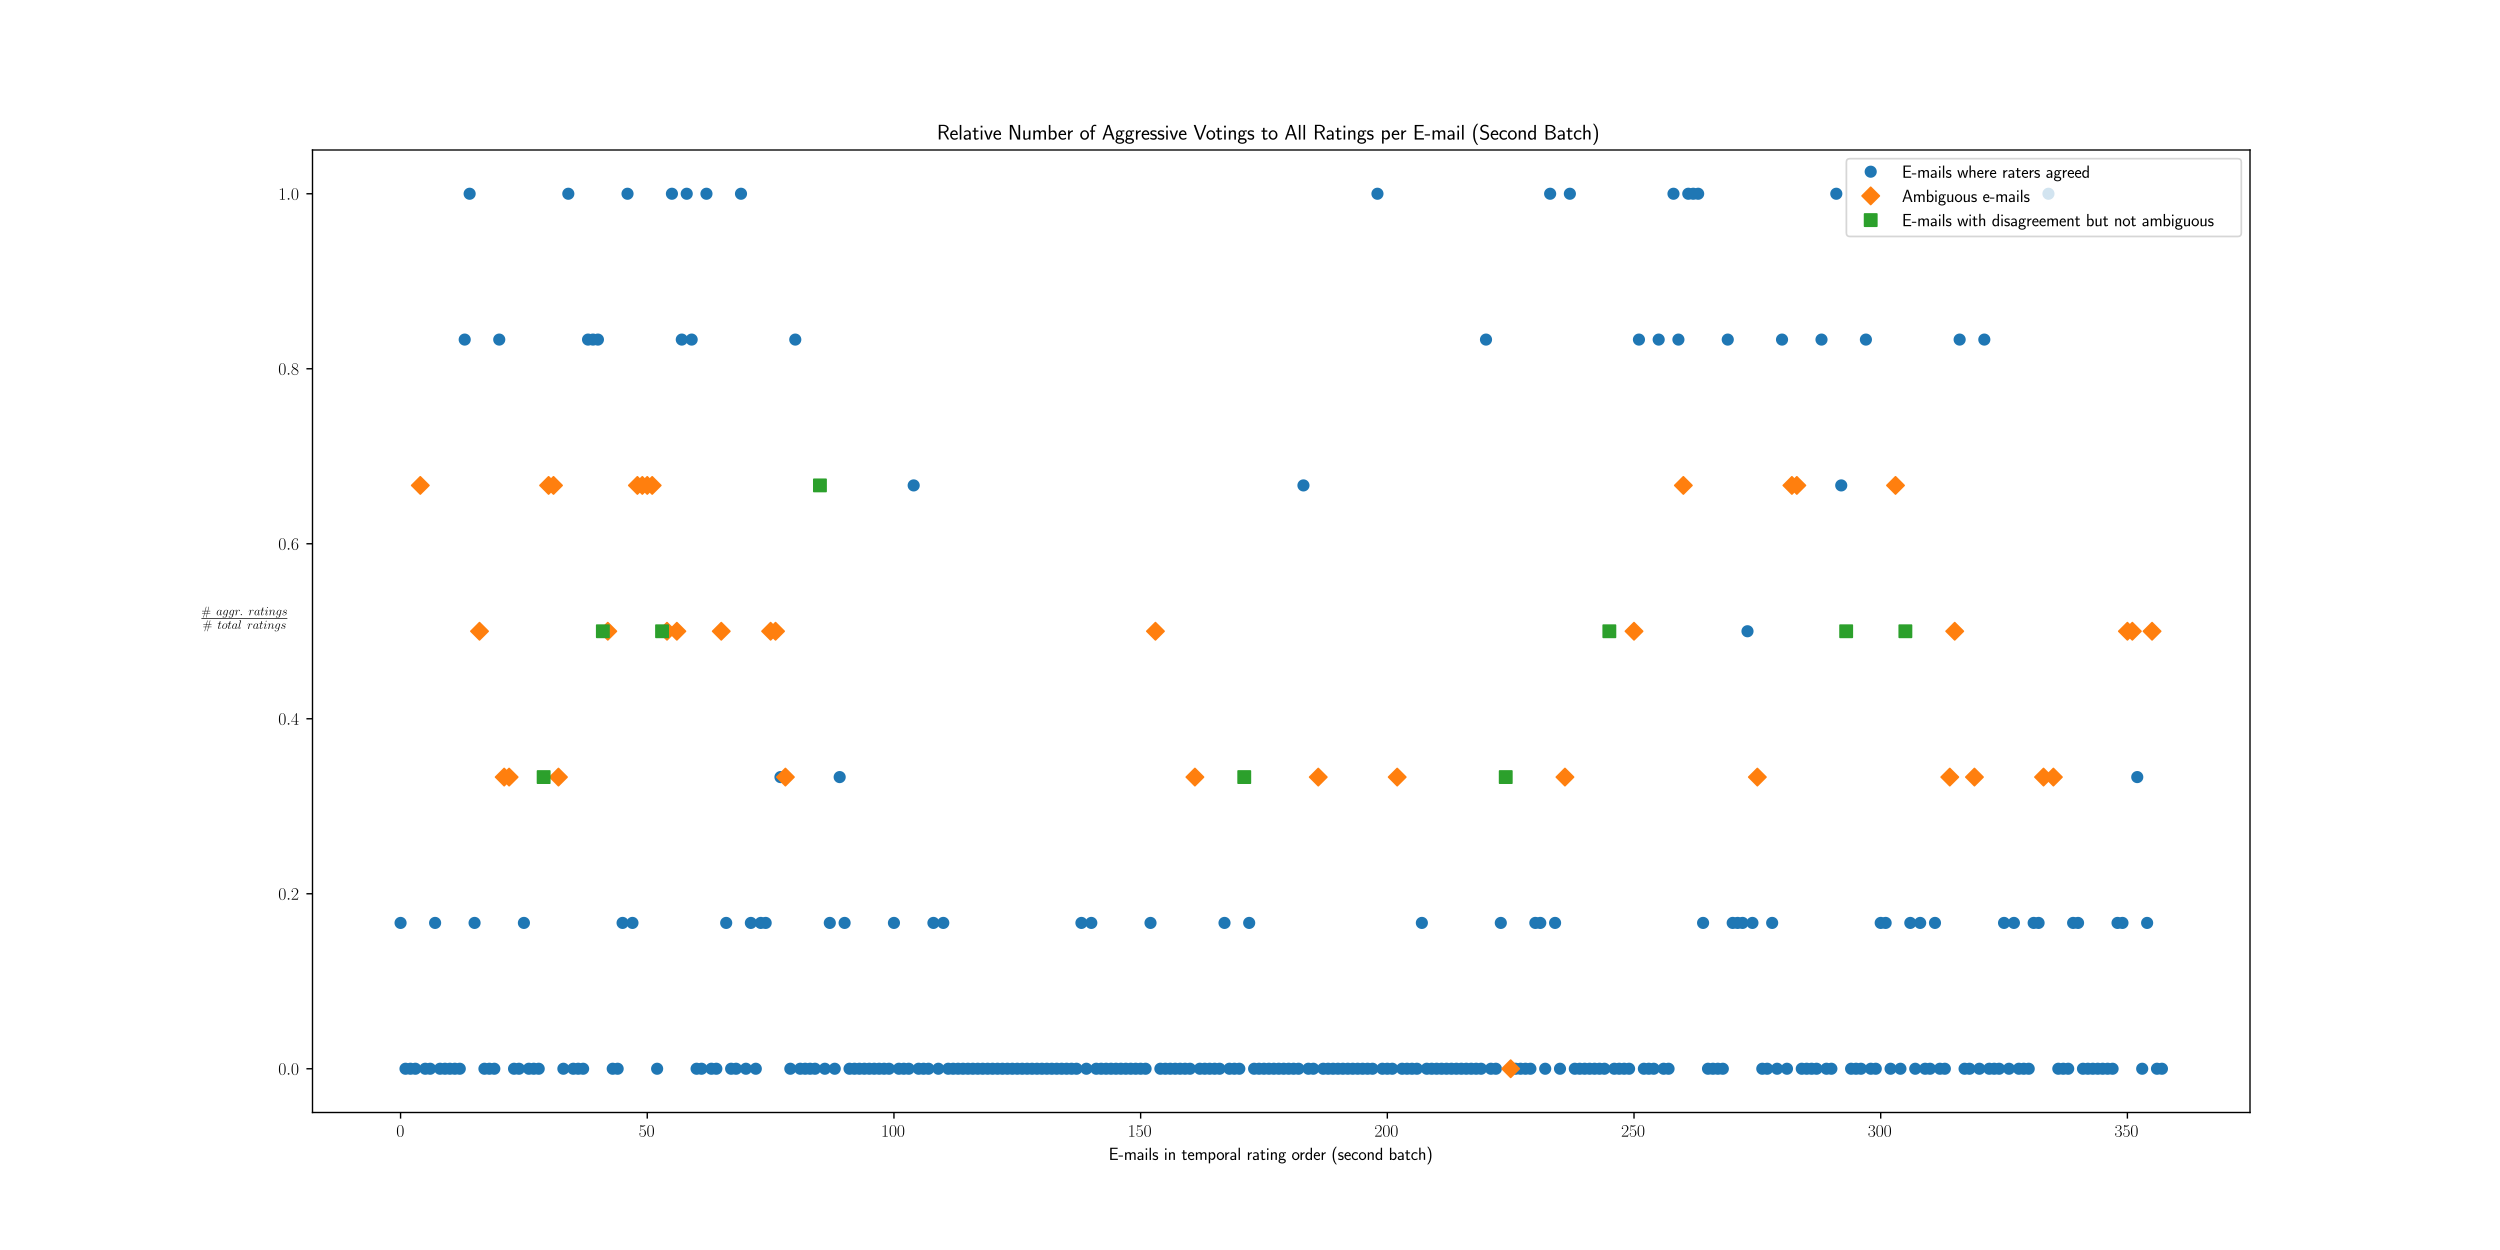 <?xml version="1.0" encoding="utf-8" standalone="no"?>
<!DOCTYPE svg PUBLIC "-//W3C//DTD SVG 1.1//EN"
  "http://www.w3.org/Graphics/SVG/1.1/DTD/svg11.dtd">
<svg xmlns:xlink="http://www.w3.org/1999/xlink" width="1440pt" height="720pt" viewBox="0 0 1440 720" xmlns="http://www.w3.org/2000/svg" version="1.1">
 <defs>
  <style type="text/css">*{stroke-linejoin: round; stroke-linecap: butt}</style>
 </defs>
 <g id="figure_1">
  <g id="patch_1">
   <path d="M 0 720 
L 1440 720 
L 1440 0 
L 0 0 
z
" style="fill: #ffffff"/>
  </g>
  <g id="axes_1">
   <g id="patch_2">
    <path d="M 180 640.8 
L 1296 640.8 
L 1296 86.4 
L 180 86.4 
z
" style="fill: #ffffff"/>
   </g>
   <g id="matplotlib.axis_1">
    <g id="xtick_1">
     <g id="line2d_1">
      <defs>
       <path id="m2bf980834c" d="M 0 0 
L 0 3.5 
" style="stroke: #000000; stroke-width: 0.8"/>
      </defs>
      <g>
       <use xlink:href="#m2bf980834c" x="230.727" y="640.8" style="stroke: #000000; stroke-width: 0.8"/>
      </g>
     </g>
     <g id="text_1">
      <!-- $\mathdefault{0}$ -->
      <g transform="translate(228.237 654.718) scale(0.1 -0.1)">
       <defs>
        <path id="CMR17-30" d="M 2688 2025 
C 2688 2416 2682 3080 2413 3591 
C 2176 4039 1798 4198 1466 4198 
C 1158 4198 768 4058 525 3597 
C 269 3118 243 2524 243 2025 
C 243 1661 250 1106 448 619 
C 723 -39 1216 -128 1466 -128 
C 1760 -128 2208 -7 2470 600 
C 2662 1042 2688 1559 2688 2025 
z
M 1466 -26 
C 1056 -26 813 325 723 812 
C 653 1188 653 1738 653 2096 
C 653 2588 653 2997 736 3387 
C 858 3929 1216 4096 1466 4096 
C 1728 4096 2067 3923 2189 3400 
C 2272 3036 2278 2607 2278 2096 
C 2278 1680 2278 1169 2202 792 
C 2067 95 1690 -26 1466 -26 
z
" transform="scale(0.016)"/>
       </defs>
       <use xlink:href="#CMR17-30" transform="scale(0.996)"/>
      </g>
     </g>
    </g>
    <g id="xtick_2">
     <g id="line2d_2">
      <g>
       <use xlink:href="#m2bf980834c" x="372.82" y="640.8" style="stroke: #000000; stroke-width: 0.8"/>
      </g>
     </g>
     <g id="text_2">
      <!-- $\mathdefault{50}$ -->
      <g transform="translate(367.839 654.718) scale(0.1 -0.1)">
       <defs>
        <path id="CMR17-35" d="M 730 3692 
C 794 3666 1056 3584 1325 3584 
C 1920 3584 2246 3911 2432 4100 
C 2432 4157 2432 4192 2394 4192 
C 2387 4192 2374 4192 2323 4163 
C 2099 4058 1837 3973 1517 3973 
C 1325 3973 1037 3999 723 4139 
C 653 4171 640 4171 634 4171 
C 602 4171 595 4164 595 4037 
L 595 2203 
C 595 2089 595 2057 659 2057 
C 691 2057 704 2070 736 2114 
C 941 2401 1222 2522 1542 2522 
C 1766 2522 2246 2382 2246 1289 
C 2246 1085 2246 715 2054 421 
C 1894 159 1645 25 1370 25 
C 947 25 518 320 403 814 
C 429 807 480 795 506 795 
C 589 795 749 840 749 1038 
C 749 1210 627 1280 506 1280 
C 358 1280 262 1190 262 1011 
C 262 454 704 -128 1382 -128 
C 2042 -128 2669 440 2669 1264 
C 2669 2030 2170 2624 1549 2624 
C 1222 2624 947 2503 730 2274 
L 730 3692 
z
" transform="scale(0.016)"/>
       </defs>
       <use xlink:href="#CMR17-35" transform="scale(0.996)"/>
       <use xlink:href="#CMR17-30" transform="translate(45.69 0) scale(0.996)"/>
      </g>
     </g>
    </g>
    <g id="xtick_3">
     <g id="line2d_3">
      <g>
       <use xlink:href="#m2bf980834c" x="514.914" y="640.8" style="stroke: #000000; stroke-width: 0.8"/>
      </g>
     </g>
     <g id="text_3">
      <!-- $\mathdefault{100}$ -->
      <g transform="translate(507.442 654.718) scale(0.1 -0.1)">
       <defs>
        <path id="CMR17-31" d="M 1702 4058 
C 1702 4192 1696 4192 1606 4192 
C 1357 3916 979 3827 621 3827 
C 602 3827 570 3827 563 3808 
C 557 3795 557 3782 557 3648 
C 755 3648 1088 3686 1344 3839 
L 1344 461 
C 1344 236 1331 160 781 160 
L 589 160 
L 589 0 
C 896 0 1216 0 1523 0 
C 1830 0 2150 0 2458 0 
L 2458 160 
L 2266 160 
C 1715 160 1702 230 1702 458 
L 1702 4058 
z
" transform="scale(0.016)"/>
       </defs>
       <use xlink:href="#CMR17-31" transform="scale(0.996)"/>
       <use xlink:href="#CMR17-30" transform="translate(45.69 0) scale(0.996)"/>
       <use xlink:href="#CMR17-30" transform="translate(91.381 0) scale(0.996)"/>
      </g>
     </g>
    </g>
    <g id="xtick_4">
     <g id="line2d_4">
      <g>
       <use xlink:href="#m2bf980834c" x="657.007" y="640.8" style="stroke: #000000; stroke-width: 0.8"/>
      </g>
     </g>
     <g id="text_4">
      <!-- $\mathdefault{150}$ -->
      <g transform="translate(649.535 654.718) scale(0.1 -0.1)">
       <use xlink:href="#CMR17-31" transform="scale(0.996)"/>
       <use xlink:href="#CMR17-35" transform="translate(45.69 0) scale(0.996)"/>
       <use xlink:href="#CMR17-30" transform="translate(91.381 0) scale(0.996)"/>
      </g>
     </g>
    </g>
    <g id="xtick_5">
     <g id="line2d_5">
      <g>
       <use xlink:href="#m2bf980834c" x="799.1" y="640.8" style="stroke: #000000; stroke-width: 0.8"/>
      </g>
     </g>
     <g id="text_5">
      <!-- $\mathdefault{200}$ -->
      <g transform="translate(791.628 654.718) scale(0.1 -0.1)">
       <defs>
        <path id="CMR17-32" d="M 2669 989 
L 2554 989 
C 2490 536 2438 459 2413 420 
C 2381 369 1920 369 1830 369 
L 602 369 
C 832 619 1280 1072 1824 1597 
C 2214 1967 2669 2402 2669 3035 
C 2669 3790 2067 4224 1395 4224 
C 691 4224 262 3604 262 3030 
C 262 2780 448 2748 525 2748 
C 589 2748 781 2787 781 3010 
C 781 3207 614 3264 525 3264 
C 486 3264 448 3258 422 3245 
C 544 3790 915 4058 1306 4058 
C 1862 4058 2227 3617 2227 3035 
C 2227 2479 1901 2000 1536 1584 
L 262 146 
L 262 0 
L 2515 0 
L 2669 989 
z
" transform="scale(0.016)"/>
       </defs>
       <use xlink:href="#CMR17-32" transform="scale(0.996)"/>
       <use xlink:href="#CMR17-30" transform="translate(45.69 0) scale(0.996)"/>
       <use xlink:href="#CMR17-30" transform="translate(91.381 0) scale(0.996)"/>
      </g>
     </g>
    </g>
    <g id="xtick_6">
     <g id="line2d_6">
      <g>
       <use xlink:href="#m2bf980834c" x="941.193" y="640.8" style="stroke: #000000; stroke-width: 0.8"/>
      </g>
     </g>
     <g id="text_6">
      <!-- $\mathdefault{250}$ -->
      <g transform="translate(933.721 654.718) scale(0.1 -0.1)">
       <use xlink:href="#CMR17-32" transform="scale(0.996)"/>
       <use xlink:href="#CMR17-35" transform="translate(45.69 0) scale(0.996)"/>
       <use xlink:href="#CMR17-30" transform="translate(91.381 0) scale(0.996)"/>
      </g>
     </g>
    </g>
    <g id="xtick_7">
     <g id="line2d_7">
      <g>
       <use xlink:href="#m2bf980834c" x="1083.286" y="640.8" style="stroke: #000000; stroke-width: 0.8"/>
      </g>
     </g>
     <g id="text_7">
      <!-- $\mathdefault{300}$ -->
      <g transform="translate(1075.814 654.718) scale(0.1 -0.1)">
       <defs>
        <path id="CMR17-33" d="M 1414 2157 
C 1984 2157 2234 1662 2234 1090 
C 2234 320 1824 25 1453 25 
C 1114 25 563 194 390 693 
C 422 680 454 680 486 680 
C 640 680 755 782 755 948 
C 755 1133 614 1216 486 1216 
C 378 1216 211 1165 211 926 
C 211 335 787 -128 1466 -128 
C 2176 -128 2720 430 2720 1085 
C 2720 1707 2208 2157 1600 2227 
C 2086 2328 2554 2756 2554 3329 
C 2554 3820 2048 4179 1472 4179 
C 890 4179 378 3829 378 3329 
C 378 3110 544 3072 627 3072 
C 762 3072 877 3155 877 3321 
C 877 3486 762 3569 627 3569 
C 602 3569 570 3569 544 3557 
C 730 3959 1235 4032 1459 4032 
C 1683 4032 2106 3925 2106 3320 
C 2106 3143 2080 2828 1862 2550 
C 1670 2304 1453 2304 1242 2284 
C 1210 2284 1062 2269 1037 2269 
C 992 2263 966 2257 966 2208 
C 966 2163 973 2157 1101 2157 
L 1414 2157 
z
" transform="scale(0.016)"/>
       </defs>
       <use xlink:href="#CMR17-33" transform="scale(0.996)"/>
       <use xlink:href="#CMR17-30" transform="translate(45.69 0) scale(0.996)"/>
       <use xlink:href="#CMR17-30" transform="translate(91.381 0) scale(0.996)"/>
      </g>
     </g>
    </g>
    <g id="xtick_8">
     <g id="line2d_8">
      <g>
       <use xlink:href="#m2bf980834c" x="1225.38" y="640.8" style="stroke: #000000; stroke-width: 0.8"/>
      </g>
     </g>
     <g id="text_8">
      <!-- $\mathdefault{350}$ -->
      <g transform="translate(1217.908 654.718) scale(0.1 -0.1)">
       <use xlink:href="#CMR17-33" transform="scale(0.996)"/>
       <use xlink:href="#CMR17-35" transform="translate(45.69 0) scale(0.996)"/>
       <use xlink:href="#CMR17-30" transform="translate(91.381 0) scale(0.996)"/>
      </g>
     </g>
    </g>
    <g id="text_9">
     <!-- E-mails in temporal rating order (second batch) -->
     <g transform="translate(638.581 668.128) scale(0.1 -0.1)">
      <defs>
       <path id="CMSS17-45" d="M 1958 433 
C 1446 433 1216 433 1101 433 
L 1101 2107 
L 3085 2107 
L 3085 2496 
L 1101 2496 
L 1101 4009 
L 1926 4009 
C 2003 4009 2080 4009 2157 4009 
L 3251 4009 
L 3251 4416 
L 563 4416 
L 563 0 
L 3334 0 
L 3334 433 
L 1958 433 
z
" transform="scale(0.016)"/>
       <path id="CMSS17-2d" d="M 1664 1216 
L 1664 1585 
L 64 1585 
L 64 1216 
L 1664 1216 
z
" transform="scale(0.016)"/>
       <path id="CMSS17-6d" d="M 4288 1877 
C 4288 2308 4179 2816 3462 2816 
C 2982 2816 2694 2516 2566 2331 
C 2451 2670 2182 2816 1798 2816 
C 1363 2816 1088 2568 941 2389 
L 941 2758 
L 474 2758 
L 474 0 
L 960 0 
L 960 1559 
C 960 1939 1101 2428 1555 2428 
C 2138 2428 2138 2016 2138 1829 
L 2138 0 
L 2624 0 
L 2624 1559 
C 2624 1939 2765 2428 3219 2428 
C 3802 2428 3802 2016 3802 1829 
L 3802 0 
L 4288 0 
L 4288 1877 
z
" transform="scale(0.016)"/>
       <path id="CMSS17-61" d="M 2406 1791 
C 2406 2392 1978 2808 1402 2808 
C 1120 2808 813 2757 461 2553 
L 499 2135 
C 659 2248 934 2432 1395 2432 
C 1722 2432 1920 2180 1920 1782 
L 1920 1536 
C 896 1536 256 1238 256 726 
C 256 461 416 -64 947 -64 
C 1043 -64 1562 -64 1933 217 
L 1933 -19 
L 2406 -19 
L 2406 1791 
z
M 1920 816 
C 1920 701 1920 548 1728 434 
C 1562 325 1350 325 1261 325 
C 941 325 723 511 723 744 
C 723 1211 1722 1211 1920 1211 
L 1920 816 
z
" transform="scale(0.016)"/>
       <path id="CMSS17-69" d="M 979 4183 
L 442 4183 
L 442 3648 
L 979 3648 
L 979 4183 
z
M 947 2739 
L 474 2739 
L 474 0 
L 947 0 
L 947 2739 
z
" transform="scale(0.016)"/>
       <path id="CMSS17-6c" d="M 947 4416 
L 474 4416 
L 474 0 
L 947 0 
L 947 4416 
z
" transform="scale(0.016)"/>
       <path id="CMSS17-73" d="M 2061 2627 
C 1683 2807 1389 2807 1197 2807 
C 742 2807 198 2648 198 2003 
C 198 1359 902 1218 1094 1179 
C 1389 1122 1715 1058 1715 740 
C 1715 337 1254 337 1171 337 
C 915 337 563 407 243 638 
L 166 210 
C 531 0 883 -64 1178 -64 
C 1965 -64 2163 416 2163 781 
C 2163 1094 1984 1305 1862 1401 
C 1651 1568 1574 1587 1050 1696 
C 960 1709 646 1779 646 2066 
C 646 2432 1050 2432 1139 2432 
C 1555 2432 1811 2303 1984 2208 
L 2061 2627 
z
" transform="scale(0.016)"/>
       <path id="CMSS17-6e" d="M 2618 1877 
C 2618 2283 2522 2816 1798 2816 
C 1389 2816 1120 2606 941 2389 
L 941 2758 
L 474 2758 
L 474 0 
L 960 0 
L 960 1559 
C 960 1964 1114 2428 1549 2428 
C 2112 2428 2131 2048 2131 1829 
L 2131 0 
L 2618 0 
L 2618 1877 
z
" transform="scale(0.016)"/>
       <path id="CMSS17-74" d="M 1069 2368 
L 1901 2368 
L 1901 2737 
L 1069 2737 
L 1069 3520 
L 614 3520 
L 614 2737 
L 109 2737 
L 109 2368 
L 602 2368 
L 602 749 
C 602 384 685 -64 1107 -64 
C 1427 -64 1722 25 2003 172 
L 1901 548 
C 1747 414 1562 337 1363 337 
C 1082 337 1069 696 1069 856 
L 1069 2368 
z
" transform="scale(0.016)"/>
       <path id="CMSS17-65" d="M 2502 1377 
C 2502 1590 2490 2003 2285 2345 
C 2061 2713 1696 2816 1421 2816 
C 755 2816 192 2188 192 1375 
C 192 582 774 -64 1510 -64 
C 1798 -64 2150 19 2470 248 
C 2470 274 2458 414 2451 420 
C 2451 433 2432 630 2432 656 
C 2125 407 1773 325 1517 325 
C 1107 325 666 667 646 1377 
L 2502 1377 
z
M 698 1728 
C 781 2084 1062 2421 1421 2421 
C 1517 2421 1965 2421 2080 1728 
L 698 1728 
z
" transform="scale(0.016)"/>
       <path id="CMSS17-70" d="M 966 333 
C 1178 129 1466 -5 1773 -5 
C 2368 -5 2880 603 2880 1412 
C 2880 2159 2496 2816 1946 2816 
C 1626 2816 1242 2702 954 2472 
L 954 2765 
L 480 2765 
L 480 -1216 
L 966 -1216 
L 966 333 
z
M 966 2100 
C 1018 2176 1235 2415 1587 2415 
C 2035 2415 2394 1960 2394 1412 
C 2394 787 1958 384 1530 384 
C 1402 384 1267 415 1139 523 
C 966 674 966 768 966 857 
L 966 2100 
z
" transform="scale(0.016)"/>
       <path id="CMSS17-6f" d="M 2829 1356 
C 2829 2176 2221 2816 1504 2816 
C 768 2816 173 2157 173 1356 
C 173 544 787 -64 1498 -64 
C 2227 -64 2829 563 2829 1356 
z
M 1504 337 
C 1050 337 659 709 659 1408 
C 659 2151 1114 2427 1498 2427 
C 1914 2427 2342 2126 2342 1408 
C 2342 683 1926 337 1504 337 
z
" transform="scale(0.016)"/>
       <path id="CMSS17-72" d="M 954 1363 
C 954 1965 1395 2368 1958 2368 
L 1958 2789 
C 1549 2789 1165 2585 934 2253 
L 934 2758 
L 480 2758 
L 480 0 
L 954 0 
L 954 1363 
z
" transform="scale(0.016)"/>
       <path id="CMSS17-67" d="M 2848 2808 
C 2483 2808 2170 2738 1914 2617 
C 1702 2777 1485 2808 1338 2808 
C 781 2808 358 2349 358 1814 
C 358 1468 550 1207 563 1195 
C 448 1035 384 863 384 672 
C 384 448 474 289 544 200 
C 211 -3 166 -314 166 -435 
C 166 -898 749 -1280 1498 -1280 
C 2253 -1280 2835 -898 2835 -428 
C 2835 448 1856 448 1587 448 
L 1069 448 
C 973 448 717 448 717 791 
C 717 921 774 1004 781 1010 
C 877 940 1075 832 1338 832 
C 1869 832 2310 1278 2310 1827 
C 2310 2132 2170 2355 2112 2432 
L 2131 2432 
C 2150 2432 2419 2432 2515 2432 
C 2720 2432 2739 2429 2918 2419 
L 2848 2808 
z
M 1338 1182 
C 1120 1182 813 1315 813 1823 
C 813 2375 1165 2464 1331 2464 
C 1549 2464 1856 2331 1856 1823 
C 1856 1271 1504 1182 1338 1182 
z
M 1581 -10 
C 1734 -10 2381 -10 2381 -442 
C 2381 -714 1984 -929 1504 -929 
C 1018 -929 621 -720 621 -435 
C 621 -403 621 -10 1062 -10 
L 1581 -10 
z
" transform="scale(0.016)"/>
       <path id="CMSS17-64" d="M 2611 4416 
L 2138 4416 
L 2138 2438 
C 1939 2603 1613 2756 1254 2756 
C 672 2756 211 2131 211 1347 
C 211 562 666 -64 1235 -64 
C 1677 -64 1971 172 2125 306 
L 2125 -13 
L 2611 -13 
L 2611 4416 
z
M 2125 836 
C 2125 747 2125 653 1926 482 
C 1798 375 1645 325 1498 325 
C 1152 325 698 576 698 1340 
C 698 2134 1210 2368 1562 2368 
C 1798 2368 1990 2254 2125 2065 
L 2125 836 
z
" transform="scale(0.016)"/>
       <path id="CMSS17-28" d="M 1613 4768 
C 1267 4417 474 3601 474 1588 
C 474 -433 1267 -1243 1613 -1600 
L 2003 -1600 
C 1216 -784 960 357 960 1581 
C 960 2798 1203 3946 2003 4768 
L 1613 4768 
z
" transform="scale(0.016)"/>
       <path id="CMSS17-63" d="M 2464 2541 
C 2464 2585 2170 2714 2093 2739 
C 1882 2816 1613 2816 1542 2816 
C 710 2816 211 2093 211 1363 
C 211 595 768 -64 1517 -64 
C 1946 -64 2253 76 2502 242 
L 2464 664 
C 2189 453 1869 337 1523 337 
C 1024 337 698 774 698 1369 
C 698 1831 909 2414 1549 2414 
C 1901 2414 2099 2343 2394 2145 
L 2464 2541 
z
" transform="scale(0.016)"/>
       <path id="CMSS17-62" d="M 954 4416 
L 480 4416 
L 480 -13 
L 966 -13 
L 966 274 
C 1210 38 1504 -64 1766 -64 
C 2381 -64 2880 549 2880 1352 
C 2880 2086 2496 2756 1926 2756 
C 1523 2756 1165 2591 954 2419 
L 954 4416 
z
M 966 2046 
C 1107 2222 1306 2368 1587 2368 
C 1965 2368 2394 2097 2394 1352 
C 2394 558 1882 325 1530 325 
C 1402 325 1267 356 1139 464 
C 966 615 966 709 966 797 
L 966 2046 
z
" transform="scale(0.016)"/>
       <path id="CMSS17-68" d="M 2618 1891 
C 2618 2292 2522 2820 1798 2820 
C 1395 2820 1133 2623 947 2407 
L 947 4448 
L 474 4448 
L 474 32 
L 960 32 
L 960 1573 
C 960 1973 1114 2432 1549 2432 
C 2112 2432 2131 2056 2131 1839 
L 2131 32 
L 2618 32 
L 2618 1891 
z
" transform="scale(0.016)"/>
       <path id="CMSS17-29" d="M 723 -1600 
C 1069 -1249 1862 -433 1862 1581 
C 1862 3601 1069 4411 723 4768 
L 333 4768 
C 1120 3952 1376 2811 1376 1588 
C 1376 370 1133 -778 333 -1600 
L 723 -1600 
z
" transform="scale(0.016)"/>
      </defs>
      <use xlink:href="#CMSS17-45" transform="scale(0.996)"/>
      <use xlink:href="#CMSS17-2d" transform="translate(55.892 0) scale(0.996)"/>
      <use xlink:href="#CMSS17-6d" transform="translate(87.121 0) scale(0.996)"/>
      <use xlink:href="#CMSS17-61" transform="translate(161.35 0) scale(0.996)"/>
      <use xlink:href="#CMSS17-69" transform="translate(206.272 0) scale(0.996)"/>
      <use xlink:href="#CMSS17-6c" transform="translate(228.453 0) scale(0.996)"/>
      <use xlink:href="#CMSS17-73" transform="translate(250.634 0) scale(0.996)"/>
      <use xlink:href="#CMSS17-69" transform="translate(317.776 0) scale(0.996)"/>
      <use xlink:href="#CMSS17-6e" transform="translate(339.957 0) scale(0.996)"/>
      <use xlink:href="#CMSS17-74" transform="translate(419.391 0) scale(0.996)"/>
      <use xlink:href="#CMSS17-65" transform="translate(453.223 0) scale(0.996)"/>
      <use xlink:href="#CMSS17-6d" transform="translate(494.862 0) scale(0.996)"/>
      <use xlink:href="#CMSS17-70" transform="translate(569.091 0) scale(0.996)"/>
      <use xlink:href="#CMSS17-6f" transform="translate(619.898 0) scale(0.996)"/>
      <use xlink:href="#CMSS17-72" transform="translate(664.139 0) scale(0.996)"/>
      <use xlink:href="#CMSS17-61" transform="translate(696.049 0) scale(0.996)"/>
      <use xlink:href="#CMSS17-6c" transform="translate(740.971 0) scale(0.996)"/>
      <use xlink:href="#CMSS17-72" transform="translate(794.381 0) scale(0.996)"/>
      <use xlink:href="#CMSS17-61" transform="translate(826.291 0) scale(0.996)"/>
      <use xlink:href="#CMSS17-74" transform="translate(871.213 0) scale(0.996)"/>
      <use xlink:href="#CMSS17-69" transform="translate(905.044 0) scale(0.996)"/>
      <use xlink:href="#CMSS17-6e" transform="translate(927.225 0) scale(0.996)"/>
      <use xlink:href="#CMSS17-67" transform="translate(975.43 0) scale(0.996)"/>
      <use xlink:href="#CMSS17-6f" transform="translate(1053.503 0) scale(0.996)"/>
      <use xlink:href="#CMSS17-72" transform="translate(1097.744 0) scale(0.996)"/>
      <use xlink:href="#CMSS17-64" transform="translate(1129.654 0) scale(0.996)"/>
      <use xlink:href="#CMSS17-65" transform="translate(1177.858 0) scale(0.996)"/>
      <use xlink:href="#CMSS17-72" transform="translate(1219.497 0) scale(0.996)"/>
      <use xlink:href="#CMSS17-28" transform="translate(1282.636 0) scale(0.996)"/>
      <use xlink:href="#CMSS17-73" transform="translate(1319.07 0) scale(0.996)"/>
      <use xlink:href="#CMSS17-65" transform="translate(1354.984 0) scale(0.996)"/>
      <use xlink:href="#CMSS17-63" transform="translate(1396.622 0) scale(0.996)"/>
      <use xlink:href="#CMSS17-6f" transform="translate(1438.261 0) scale(0.996)"/>
      <use xlink:href="#CMSS17-6e" transform="translate(1485.105 0) scale(0.996)"/>
      <use xlink:href="#CMSS17-64" transform="translate(1533.31 0) scale(0.996)"/>
      <use xlink:href="#CMSS17-62" transform="translate(1612.744 0) scale(0.996)"/>
      <use xlink:href="#CMSS17-61" transform="translate(1660.949 0) scale(0.996)"/>
      <use xlink:href="#CMSS17-74" transform="translate(1705.871 0) scale(0.996)"/>
      <use xlink:href="#CMSS17-63" transform="translate(1739.702 0) scale(0.996)"/>
      <use xlink:href="#CMSS17-68" transform="translate(1781.341 0) scale(0.996)"/>
      <use xlink:href="#CMSS17-29" transform="translate(1829.546 0) scale(0.996)"/>
     </g>
    </g>
   </g>
   <g id="matplotlib.axis_2">
    <g id="ytick_1">
     <g id="line2d_9">
      <defs>
       <path id="mdd81d8d8a4" d="M 0 0 
L -3.5 0 
" style="stroke: #000000; stroke-width: 0.8"/>
      </defs>
      <g>
       <use xlink:href="#mdd81d8d8a4" x="180" y="615.6" style="stroke: #000000; stroke-width: 0.8"/>
      </g>
     </g>
     <g id="text_10">
      <!-- $\mathdefault{0.0}$ -->
      <g transform="translate(160.27 619.059) scale(0.1 -0.1)">
       <defs>
        <path id="CMMI12-3a" d="M 1178 307 
C 1178 492 1024 619 870 619 
C 685 619 557 466 557 313 
C 557 128 710 0 864 0 
C 1050 0 1178 153 1178 307 
z
" transform="scale(0.016)"/>
       </defs>
       <use xlink:href="#CMR17-30" transform="scale(0.996)"/>
       <use xlink:href="#CMMI12-3a" transform="translate(45.69 0) scale(0.996)"/>
       <use xlink:href="#CMR17-30" transform="translate(72.788 0) scale(0.996)"/>
      </g>
     </g>
    </g>
    <g id="ytick_2">
     <g id="line2d_10">
      <g>
       <use xlink:href="#mdd81d8d8a4" x="180" y="514.8" style="stroke: #000000; stroke-width: 0.8"/>
      </g>
     </g>
     <g id="text_11">
      <!-- $\mathdefault{0.2}$ -->
      <g transform="translate(160.27 518.259) scale(0.1 -0.1)">
       <use xlink:href="#CMR17-30" transform="scale(0.996)"/>
       <use xlink:href="#CMMI12-3a" transform="translate(45.69 0) scale(0.996)"/>
       <use xlink:href="#CMR17-32" transform="translate(72.788 0) scale(0.996)"/>
      </g>
     </g>
    </g>
    <g id="ytick_3">
     <g id="line2d_11">
      <g>
       <use xlink:href="#mdd81d8d8a4" x="180" y="414" style="stroke: #000000; stroke-width: 0.8"/>
      </g>
     </g>
     <g id="text_12">
      <!-- $\mathdefault{0.4}$ -->
      <g transform="translate(160.27 417.459) scale(0.1 -0.1)">
       <defs>
        <path id="CMR17-34" d="M 2150 4122 
C 2150 4256 2144 4256 2029 4256 
L 128 1254 
L 128 1088 
L 1779 1088 
L 1779 457 
C 1779 224 1766 160 1318 160 
L 1197 160 
L 1197 0 
C 1402 0 1747 0 1965 0 
C 2182 0 2528 0 2733 0 
L 2733 160 
L 2611 160 
C 2163 160 2150 224 2150 457 
L 2150 1088 
L 2803 1088 
L 2803 1254 
L 2150 1254 
L 2150 4122 
z
M 1798 3703 
L 1798 1254 
L 256 1254 
L 1798 3703 
z
" transform="scale(0.016)"/>
       </defs>
       <use xlink:href="#CMR17-30" transform="scale(0.996)"/>
       <use xlink:href="#CMMI12-3a" transform="translate(45.69 0) scale(0.996)"/>
       <use xlink:href="#CMR17-34" transform="translate(72.788 0) scale(0.996)"/>
      </g>
     </g>
    </g>
    <g id="ytick_4">
     <g id="line2d_12">
      <g>
       <use xlink:href="#mdd81d8d8a4" x="180" y="313.2" style="stroke: #000000; stroke-width: 0.8"/>
      </g>
     </g>
     <g id="text_13">
      <!-- $\mathdefault{0.6}$ -->
      <g transform="translate(160.27 316.659) scale(0.1 -0.1)">
       <defs>
        <path id="CMR17-36" d="M 678 2176 
C 678 3690 1395 4032 1811 4032 
C 1946 4032 2272 4009 2400 3776 
C 2298 3776 2106 3776 2106 3553 
C 2106 3381 2246 3323 2336 3323 
C 2394 3323 2566 3348 2566 3560 
C 2566 3954 2246 4179 1805 4179 
C 1043 4179 243 3390 243 1984 
C 243 253 966 -128 1478 -128 
C 2099 -128 2688 427 2688 1283 
C 2688 2081 2170 2662 1517 2662 
C 1126 2662 838 2407 678 1960 
L 678 2176 
z
M 1478 25 
C 691 25 691 1200 691 1436 
C 691 1896 909 2560 1504 2560 
C 1613 2560 1926 2560 2138 2120 
C 2253 1870 2253 1609 2253 1289 
C 2253 944 2253 690 2118 434 
C 1978 171 1773 25 1478 25 
z
" transform="scale(0.016)"/>
       </defs>
       <use xlink:href="#CMR17-30" transform="scale(0.996)"/>
       <use xlink:href="#CMMI12-3a" transform="translate(45.69 0) scale(0.996)"/>
       <use xlink:href="#CMR17-36" transform="translate(72.788 0) scale(0.996)"/>
      </g>
     </g>
    </g>
    <g id="ytick_5">
     <g id="line2d_13">
      <g>
       <use xlink:href="#mdd81d8d8a4" x="180" y="212.4" style="stroke: #000000; stroke-width: 0.8"/>
      </g>
     </g>
     <g id="text_14">
      <!-- $\mathdefault{0.8}$ -->
      <g transform="translate(160.27 215.859) scale(0.1 -0.1)">
       <defs>
        <path id="CMR17-38" d="M 1741 2264 
C 2144 2467 2554 2773 2554 3263 
C 2554 3841 1990 4179 1472 4179 
C 890 4179 378 3759 378 3180 
C 378 3021 416 2747 666 2505 
C 730 2442 998 2251 1171 2130 
C 883 1983 211 1634 211 934 
C 211 279 838 -128 1459 -128 
C 2144 -128 2720 362 2720 1010 
C 2720 1590 2330 1857 2074 2029 
L 1741 2264 
z
M 902 2822 
C 851 2854 595 3051 595 3351 
C 595 3739 998 4032 1459 4032 
C 1965 4032 2336 3676 2336 3262 
C 2336 2669 1670 2331 1638 2331 
C 1632 2331 1626 2331 1574 2370 
L 902 2822 
z
M 2080 1519 
C 2176 1449 2483 1240 2483 851 
C 2483 381 2010 25 1472 25 
C 890 25 448 438 448 940 
C 448 1443 838 1862 1280 2060 
L 2080 1519 
z
" transform="scale(0.016)"/>
       </defs>
       <use xlink:href="#CMR17-30" transform="scale(0.996)"/>
       <use xlink:href="#CMMI12-3a" transform="translate(45.69 0) scale(0.996)"/>
       <use xlink:href="#CMR17-38" transform="translate(72.788 0) scale(0.996)"/>
      </g>
     </g>
    </g>
    <g id="ytick_6">
     <g id="line2d_14">
      <g>
       <use xlink:href="#mdd81d8d8a4" x="180" y="111.6" style="stroke: #000000; stroke-width: 0.8"/>
      </g>
     </g>
     <g id="text_15">
      <!-- $\mathdefault{1.0}$ -->
      <g transform="translate(160.27 115.059) scale(0.1 -0.1)">
       <use xlink:href="#CMR17-31" transform="scale(0.996)"/>
       <use xlink:href="#CMMI12-3a" transform="translate(45.69 0) scale(0.996)"/>
       <use xlink:href="#CMR17-30" transform="translate(72.788 0) scale(0.996)"/>
      </g>
     </g>
    </g>
    <g id="text_16">
     <!-- $\frac{\#~aggr.~ratings}{\#~total~ratings}$ -->
     <g transform="translate(116.011 358.808) scale(0.1 -0.1)">
      <defs>
       <path id="CMR17-23" d="M 3104 896 
L 4422 896 
C 4531 896 4640 896 4640 1011 
C 4640 1119 4544 1119 4448 1119 
L 3168 1119 
L 3386 2017 
L 4448 2017 
C 4544 2017 4640 2017 4640 2125 
C 4640 2240 4531 2240 4422 2240 
L 3450 2240 
L 3942 4184 
C 3962 4248 3968 4280 3968 4300 
C 3968 4364 3917 4416 3853 4416 
C 3763 4416 3744 4326 3731 4275 
L 3219 2240 
L 2061 2240 
L 2554 4184 
C 2573 4248 2579 4280 2579 4300 
C 2579 4364 2528 4416 2464 4416 
C 2374 4416 2355 4326 2342 4275 
L 1830 2240 
L 512 2240 
C 403 2240 294 2240 294 2125 
C 294 2017 390 2017 486 2017 
L 1766 2017 
L 1549 1119 
L 486 1119 
C 390 1119 294 1119 294 1011 
C 294 896 403 896 512 896 
L 1485 896 
L 992 -1020 
C 973 -1083 966 -1114 966 -1134 
C 966 -1197 1018 -1248 1082 -1248 
C 1171 -1248 1190 -1159 1203 -1109 
L 1715 896 
L 2874 896 
L 2381 -1020 
C 2362 -1083 2355 -1114 2355 -1134 
C 2355 -1197 2406 -1248 2470 -1248 
C 2560 -1248 2579 -1159 2592 -1109 
L 3104 896 
z
M 1779 1119 
L 1997 2017 
L 3155 2017 
L 2938 1119 
L 1779 1119 
z
" transform="scale(0.016)"/>
       <path id="CMMI12-61" d="M 1926 760 
C 1894 651 1894 639 1805 517 
C 1664 338 1382 64 1082 64 
C 819 64 672 300 672 677 
C 672 1028 870 1743 992 2012 
C 1210 2459 1510 2689 1760 2689 
C 2182 2689 2266 2165 2266 2114 
C 2266 2108 2246 2024 2240 2012 
L 1926 760 
z
M 2336 2395 
C 2266 2561 2093 2816 1760 2816 
C 1037 2816 256 1884 256 939 
C 256 307 627 -64 1062 -64 
C 1414 -64 1715 211 1894 422 
C 1958 45 2259 -64 2451 -64 
C 2643 -64 2797 51 2912 281 
C 3014 498 3104 888 3104 913 
C 3104 945 3078 971 3040 971 
C 2982 971 2976 939 2950 843 
C 2854 466 2733 64 2470 64 
C 2285 64 2272 230 2272 358 
C 2272 505 2291 575 2349 824 
C 2394 984 2426 1124 2477 1309 
C 2714 2267 2771 2497 2771 2535 
C 2771 2625 2701 2695 2605 2695 
C 2400 2695 2349 2472 2336 2395 
z
" transform="scale(0.016)"/>
       <path id="CMMI12-67" d="M 2163 811 
C 2138 709 2125 683 2042 588 
C 1779 249 1510 128 1312 128 
C 1101 128 902 294 902 734 
C 902 1073 1094 1788 1235 2076 
C 1421 2433 1709 2689 1978 2689 
C 2400 2689 2483 2165 2483 2127 
L 2464 2037 
L 2163 811 
z
M 2560 2395 
C 2477 2580 2298 2816 1978 2816 
C 1280 2816 486 1941 486 990 
C 486 326 890 0 1299 0 
C 1638 0 1939 268 2054 396 
L 1914 -171 
C 1824 -516 1786 -674 1555 -894 
C 1293 -1152 1050 -1152 909 -1152 
C 717 -1152 557 -1139 397 -1089 
C 602 -1033 653 -858 653 -789 
C 653 -689 576 -588 435 -588 
C 282 -588 115 -714 115 -922 
C 115 -1180 378 -1280 922 -1280 
C 1747 -1280 2176 -753 2259 -410 
L 2970 2435 
C 2989 2511 2989 2524 2989 2536 
C 2989 2625 2918 2695 2822 2695 
C 2669 2695 2579 2567 2560 2395 
z
" transform="scale(0.016)"/>
       <path id="CMMI12-72" d="M 2490 2612 
C 2291 2574 2189 2433 2189 2293 
C 2189 2139 2310 2088 2400 2088 
C 2579 2088 2726 2242 2726 2433 
C 2726 2638 2528 2816 2208 2816 
C 1952 2816 1658 2701 1389 2312 
C 1344 2650 1088 2816 832 2816 
C 582 2816 454 2625 378 2484 
C 269 2254 173 1871 173 1839 
C 173 1814 198 1782 243 1782 
C 294 1782 301 1788 339 1935 
C 435 2318 557 2689 813 2689 
C 966 2689 1011 2580 1011 2395 
C 1011 2254 947 2005 902 1807 
L 723 1118 
C 698 996 627 709 595 594 
C 550 428 480 128 480 96 
C 480 6 550 -64 646 -64 
C 717 -64 838 -19 877 109 
C 896 160 1133 1124 1171 1271 
C 1203 1411 1242 1546 1274 1686 
C 1299 1775 1325 1878 1344 1961 
C 1363 2018 1536 2331 1696 2472 
C 1773 2542 1939 2689 2202 2689 
C 2304 2689 2406 2670 2490 2612 
z
" transform="scale(0.016)"/>
       <path id="CMMI12-74" d="M 1286 2566 
L 1875 2566 
C 1997 2566 2061 2566 2061 2681 
C 2061 2752 2022 2752 1894 2752 
L 1331 2752 
L 1568 3692 
C 1594 3781 1594 3794 1594 3840 
C 1594 3943 1510 4000 1427 4000 
C 1376 4000 1229 3981 1178 3775 
L 928 2752 
L 326 2752 
C 198 2752 141 2752 141 2630 
C 141 2566 186 2566 307 2566 
L 877 2566 
L 454 881 
C 403 658 384 594 384 511 
C 384 211 595 -64 954 -64 
C 1600 -64 1946 868 1946 912 
C 1946 951 1920 970 1882 970 
C 1869 970 1843 970 1830 944 
C 1824 938 1818 931 1773 829 
C 1638 511 1344 64 973 64 
C 781 64 768 224 768 364 
C 768 370 768 492 787 568 
L 1286 2566 
z
" transform="scale(0.016)"/>
       <path id="CMMI12-69" d="M 1811 913 
C 1811 945 1786 971 1747 971 
C 1690 971 1683 952 1651 843 
C 1485 262 1222 64 1011 64 
C 934 64 845 83 845 275 
C 845 447 922 639 992 830 
L 1440 2018 
C 1459 2069 1504 2184 1504 2305 
C 1504 2574 1312 2816 998 2816 
C 410 2816 173 1890 173 1839 
C 173 1814 198 1782 243 1782 
C 301 1782 307 1807 333 1896 
C 486 2428 730 2682 979 2682 
C 1037 2682 1146 2682 1146 2478 
C 1146 2312 1062 2101 1011 1961 
L 563 773 
C 525 671 486 568 486 453 
C 486 166 685 -64 992 -64 
C 1581 -64 1811 869 1811 913 
z
M 1760 4013 
C 1760 4109 1683 4224 1542 4224 
C 1395 4224 1229 4083 1229 3917 
C 1229 3758 1363 3707 1440 3707 
C 1613 3707 1760 3873 1760 4013 
z
" transform="scale(0.016)"/>
       <path id="CMMI12-6e" d="M 1318 1871 
C 1331 1910 1491 2229 1728 2433 
C 1894 2586 2112 2689 2362 2689 
C 2618 2689 2707 2497 2707 2242 
C 2707 1878 2445 1150 2317 805 
C 2259 651 2227 568 2227 453 
C 2227 166 2426 -64 2733 -64 
C 3328 -64 3552 875 3552 913 
C 3552 945 3526 971 3488 971 
C 3430 971 3424 952 3392 843 
C 3245 319 3002 64 2752 64 
C 2688 64 2586 64 2586 269 
C 2586 429 2656 621 2694 710 
C 2822 1063 3091 1780 3091 2145 
C 3091 2528 2867 2816 2381 2816 
C 1811 2816 1510 2415 1395 2255 
C 1376 2618 1114 2816 832 2816 
C 627 2816 486 2695 378 2478 
C 262 2248 173 1865 173 1839 
C 173 1814 198 1782 243 1782 
C 294 1782 301 1788 339 1935 
C 442 2325 557 2689 813 2689 
C 960 2689 1011 2586 1011 2395 
C 1011 2254 947 2005 902 1807 
L 723 1118 
C 698 996 627 709 595 594 
C 550 428 480 128 480 96 
C 480 6 550 -64 646 -64 
C 723 -64 813 -26 864 70 
C 877 102 934 326 966 453 
L 1107 1028 
L 1318 1871 
z
" transform="scale(0.016)"/>
       <path id="CMMI12-73" d="M 1459 1280 
C 1568 1261 1741 1223 1779 1216 
C 1862 1192 2150 1090 2150 783 
C 2150 586 1971 70 1229 70 
C 1094 70 614 70 486 436 
C 742 404 870 603 870 745 
C 870 880 781 950 653 950 
C 512 950 326 841 326 552 
C 326 173 710 -64 1222 -64 
C 2195 -64 2483 651 2483 984 
C 2483 1079 2483 1258 2278 1462 
C 2118 1616 1965 1648 1619 1718 
C 1446 1756 1171 1814 1171 2101 
C 1171 2229 1286 2689 1894 2689 
C 2163 2689 2426 2589 2490 2368 
C 2208 2368 2195 2125 2195 2119 
C 2195 1984 2317 1946 2374 1946 
C 2464 1946 2643 2015 2643 2281 
C 2643 2545 2400 2816 1901 2816 
C 1062 2816 838 2160 838 1899 
C 838 1414 1312 1312 1459 1280 
z
" transform="scale(0.016)"/>
       <path id="CMMI12-6f" d="M 2918 1756 
C 2918 2363 2522 2816 1939 2816 
C 1094 2816 262 1897 262 996 
C 262 390 659 -64 1242 -64 
C 2093 -64 2918 856 2918 1756 
z
M 1248 64 
C 928 64 691 319 691 766 
C 691 1060 845 1712 1024 2031 
C 1312 2523 1670 2689 1933 2689 
C 2246 2689 2490 2433 2490 1986 
C 2490 1731 2355 1047 2112 658 
C 1850 230 1498 64 1248 64 
z
" transform="scale(0.016)"/>
       <path id="CMMI12-6c" d="M 1626 4257 
C 1632 4282 1645 4320 1645 4352 
C 1645 4416 1581 4416 1568 4416 
C 1562 4416 1331 4393 1216 4377 
C 1107 4377 1011 4358 896 4358 
C 742 4345 698 4339 698 4224 
C 698 4160 762 4160 826 4160 
C 1152 4160 1152 4102 1152 4039 
C 1152 4014 1152 4001 1120 3887 
L 326 731 
C 307 661 294 610 294 509 
C 294 191 531 -64 858 -64 
C 1069 -64 1210 76 1312 274 
C 1421 483 1510 884 1510 909 
C 1510 941 1485 967 1446 967 
C 1389 967 1382 935 1357 840 
C 1242 401 1126 64 870 64 
C 678 64 678 267 678 357 
C 678 382 678 515 723 694 
L 1626 4257 
z
" transform="scale(0.016)"/>
      </defs>
      <use xlink:href="#CMR17-23" transform="translate(0 44.449) scale(0.697)"/>
      <use xlink:href="#CMMI12-61" transform="translate(85.073 44.449) scale(0.697)"/>
      <use xlink:href="#CMMI12-67" transform="translate(120.918 44.449) scale(0.697)"/>
      <use xlink:href="#CMMI12-67" transform="translate(156.118 44.449) scale(0.697)"/>
      <use xlink:href="#CMMI12-72" transform="translate(191.317 44.449) scale(0.697)"/>
      <use xlink:href="#CMMI12-3a" transform="translate(220.193 44.449) scale(0.697)"/>
      <use xlink:href="#CMMI12-72" transform="translate(270.39 44.449) scale(0.697)"/>
      <use xlink:href="#CMMI12-61" transform="translate(303.059 44.449) scale(0.697)"/>
      <use xlink:href="#CMMI12-74" transform="translate(338.905 44.449) scale(0.697)"/>
      <use xlink:href="#CMMI12-69" transform="translate(363.563 44.449) scale(0.697)"/>
      <use xlink:href="#CMMI12-6e" transform="translate(386.858 44.449) scale(0.697)"/>
      <use xlink:href="#CMMI12-67" transform="translate(427.619 44.449) scale(0.697)"/>
      <use xlink:href="#CMMI12-73" transform="translate(462.818 44.449) scale(0.697)"/>
      <use xlink:href="#CMR17-23" transform="translate(7.113 -34.355) scale(0.697)"/>
      <use xlink:href="#CMMI12-74" transform="translate(92.186 -34.355) scale(0.697)"/>
      <use xlink:href="#CMMI12-6f" transform="translate(116.844 -34.355) scale(0.697)"/>
      <use xlink:href="#CMMI12-74" transform="translate(149.67 -34.355) scale(0.697)"/>
      <use xlink:href="#CMMI12-61" transform="translate(174.329 -34.355) scale(0.697)"/>
      <use xlink:href="#CMMI12-6c" transform="translate(210.174 -34.355) scale(0.697)"/>
      <use xlink:href="#CMMI12-72" transform="translate(263.277 -34.355) scale(0.697)"/>
      <use xlink:href="#CMMI12-61" transform="translate(295.946 -34.355) scale(0.697)"/>
      <use xlink:href="#CMMI12-74" transform="translate(331.792 -34.355) scale(0.697)"/>
      <use xlink:href="#CMMI12-69" transform="translate(356.45 -34.355) scale(0.697)"/>
      <use xlink:href="#CMMI12-6e" transform="translate(379.745 -34.355) scale(0.697)"/>
      <use xlink:href="#CMMI12-67" transform="translate(420.506 -34.355) scale(0.697)"/>
      <use xlink:href="#CMMI12-73" transform="translate(455.705 -34.355) scale(0.697)"/>
      <path d="M 0 22.914 
L 494.983 22.914 
L 494.983 26.899 
L 0 26.899 
L 0 22.914 
z
"/>
     </g>
    </g>
   </g>
   <g id="line2d_15">
    <defs>
     <path id="m98514df7ef" d="M 0 3 
C 0.796 3 1.559 2.684 2.121 2.121 
C 2.684 1.559 3 0.796 3 0 
C 3 -0.796 2.684 -1.559 2.121 -2.121 
C 1.559 -2.684 0.796 -3 0 -3 
C -0.796 -3 -1.559 -2.684 -2.121 -2.121 
C -2.684 -1.559 -3 -0.796 -3 0 
C -3 0.796 -2.684 1.559 -2.121 2.121 
C -1.559 2.684 -0.796 3 0 3 
z
" style="stroke: #1f77b4"/>
    </defs>
    <g clip-path="url(#p9f5013fd5c)">
     <use xlink:href="#m98514df7ef" x="230.727" y="531.6" style="fill: #1f77b4; stroke: #1f77b4"/>
     <use xlink:href="#m98514df7ef" x="233.569" y="615.6" style="fill: #1f77b4; stroke: #1f77b4"/>
     <use xlink:href="#m98514df7ef" x="236.411" y="615.6" style="fill: #1f77b4; stroke: #1f77b4"/>
     <use xlink:href="#m98514df7ef" x="239.253" y="615.6" style="fill: #1f77b4; stroke: #1f77b4"/>
     <use xlink:href="#m98514df7ef" x="242.095" y="279.6" style="fill: #1f77b4; stroke: #1f77b4"/>
     <use xlink:href="#m98514df7ef" x="244.937" y="615.6" style="fill: #1f77b4; stroke: #1f77b4"/>
     <use xlink:href="#m98514df7ef" x="247.778" y="615.6" style="fill: #1f77b4; stroke: #1f77b4"/>
     <use xlink:href="#m98514df7ef" x="250.62" y="531.6" style="fill: #1f77b4; stroke: #1f77b4"/>
     <use xlink:href="#m98514df7ef" x="253.462" y="615.6" style="fill: #1f77b4; stroke: #1f77b4"/>
     <use xlink:href="#m98514df7ef" x="256.304" y="615.6" style="fill: #1f77b4; stroke: #1f77b4"/>
     <use xlink:href="#m98514df7ef" x="259.146" y="615.6" style="fill: #1f77b4; stroke: #1f77b4"/>
     <use xlink:href="#m98514df7ef" x="261.988" y="615.6" style="fill: #1f77b4; stroke: #1f77b4"/>
     <use xlink:href="#m98514df7ef" x="264.83" y="615.6" style="fill: #1f77b4; stroke: #1f77b4"/>
     <use xlink:href="#m98514df7ef" x="267.672" y="195.6" style="fill: #1f77b4; stroke: #1f77b4"/>
     <use xlink:href="#m98514df7ef" x="270.513" y="111.6" style="fill: #1f77b4; stroke: #1f77b4"/>
     <use xlink:href="#m98514df7ef" x="273.355" y="531.6" style="fill: #1f77b4; stroke: #1f77b4"/>
     <use xlink:href="#m98514df7ef" x="276.197" y="363.6" style="fill: #1f77b4; stroke: #1f77b4"/>
     <use xlink:href="#m98514df7ef" x="279.039" y="615.6" style="fill: #1f77b4; stroke: #1f77b4"/>
     <use xlink:href="#m98514df7ef" x="281.881" y="615.6" style="fill: #1f77b4; stroke: #1f77b4"/>
     <use xlink:href="#m98514df7ef" x="284.723" y="615.6" style="fill: #1f77b4; stroke: #1f77b4"/>
     <use xlink:href="#m98514df7ef" x="287.565" y="195.6" style="fill: #1f77b4; stroke: #1f77b4"/>
     <use xlink:href="#m98514df7ef" x="290.406" y="447.6" style="fill: #1f77b4; stroke: #1f77b4"/>
     <use xlink:href="#m98514df7ef" x="293.248" y="447.6" style="fill: #1f77b4; stroke: #1f77b4"/>
     <use xlink:href="#m98514df7ef" x="296.09" y="615.6" style="fill: #1f77b4; stroke: #1f77b4"/>
     <use xlink:href="#m98514df7ef" x="298.932" y="615.6" style="fill: #1f77b4; stroke: #1f77b4"/>
     <use xlink:href="#m98514df7ef" x="301.774" y="531.6" style="fill: #1f77b4; stroke: #1f77b4"/>
     <use xlink:href="#m98514df7ef" x="304.616" y="615.6" style="fill: #1f77b4; stroke: #1f77b4"/>
     <use xlink:href="#m98514df7ef" x="307.458" y="615.6" style="fill: #1f77b4; stroke: #1f77b4"/>
     <use xlink:href="#m98514df7ef" x="310.299" y="615.6" style="fill: #1f77b4; stroke: #1f77b4"/>
     <use xlink:href="#m98514df7ef" x="313.141" y="447.6" style="fill: #1f77b4; stroke: #1f77b4"/>
     <use xlink:href="#m98514df7ef" x="315.983" y="279.6" style="fill: #1f77b4; stroke: #1f77b4"/>
     <use xlink:href="#m98514df7ef" x="318.825" y="279.6" style="fill: #1f77b4; stroke: #1f77b4"/>
     <use xlink:href="#m98514df7ef" x="321.667" y="447.6" style="fill: #1f77b4; stroke: #1f77b4"/>
     <use xlink:href="#m98514df7ef" x="324.509" y="615.6" style="fill: #1f77b4; stroke: #1f77b4"/>
     <use xlink:href="#m98514df7ef" x="327.351" y="111.6" style="fill: #1f77b4; stroke: #1f77b4"/>
     <use xlink:href="#m98514df7ef" x="330.193" y="615.6" style="fill: #1f77b4; stroke: #1f77b4"/>
     <use xlink:href="#m98514df7ef" x="333.034" y="615.6" style="fill: #1f77b4; stroke: #1f77b4"/>
     <use xlink:href="#m98514df7ef" x="335.876" y="615.6" style="fill: #1f77b4; stroke: #1f77b4"/>
     <use xlink:href="#m98514df7ef" x="338.718" y="195.6" style="fill: #1f77b4; stroke: #1f77b4"/>
     <use xlink:href="#m98514df7ef" x="341.56" y="195.6" style="fill: #1f77b4; stroke: #1f77b4"/>
     <use xlink:href="#m98514df7ef" x="344.402" y="195.6" style="fill: #1f77b4; stroke: #1f77b4"/>
     <use xlink:href="#m98514df7ef" x="347.244" y="363.6" style="fill: #1f77b4; stroke: #1f77b4"/>
     <use xlink:href="#m98514df7ef" x="350.086" y="363.6" style="fill: #1f77b4; stroke: #1f77b4"/>
     <use xlink:href="#m98514df7ef" x="352.927" y="615.6" style="fill: #1f77b4; stroke: #1f77b4"/>
     <use xlink:href="#m98514df7ef" x="355.769" y="615.6" style="fill: #1f77b4; stroke: #1f77b4"/>
     <use xlink:href="#m98514df7ef" x="358.611" y="531.6" style="fill: #1f77b4; stroke: #1f77b4"/>
     <use xlink:href="#m98514df7ef" x="361.453" y="111.6" style="fill: #1f77b4; stroke: #1f77b4"/>
     <use xlink:href="#m98514df7ef" x="364.295" y="531.6" style="fill: #1f77b4; stroke: #1f77b4"/>
     <use xlink:href="#m98514df7ef" x="367.137" y="279.6" style="fill: #1f77b4; stroke: #1f77b4"/>
     <use xlink:href="#m98514df7ef" x="369.979" y="279.6" style="fill: #1f77b4; stroke: #1f77b4"/>
     <use xlink:href="#m98514df7ef" x="372.82" y="279.6" style="fill: #1f77b4; stroke: #1f77b4"/>
     <use xlink:href="#m98514df7ef" x="375.662" y="279.6" style="fill: #1f77b4; stroke: #1f77b4"/>
     <use xlink:href="#m98514df7ef" x="378.504" y="615.6" style="fill: #1f77b4; stroke: #1f77b4"/>
     <use xlink:href="#m98514df7ef" x="381.346" y="363.6" style="fill: #1f77b4; stroke: #1f77b4"/>
     <use xlink:href="#m98514df7ef" x="384.188" y="363.6" style="fill: #1f77b4; stroke: #1f77b4"/>
     <use xlink:href="#m98514df7ef" x="387.03" y="111.6" style="fill: #1f77b4; stroke: #1f77b4"/>
     <use xlink:href="#m98514df7ef" x="389.872" y="363.6" style="fill: #1f77b4; stroke: #1f77b4"/>
     <use xlink:href="#m98514df7ef" x="392.714" y="195.6" style="fill: #1f77b4; stroke: #1f77b4"/>
     <use xlink:href="#m98514df7ef" x="395.555" y="111.6" style="fill: #1f77b4; stroke: #1f77b4"/>
     <use xlink:href="#m98514df7ef" x="398.397" y="195.6" style="fill: #1f77b4; stroke: #1f77b4"/>
     <use xlink:href="#m98514df7ef" x="401.239" y="615.6" style="fill: #1f77b4; stroke: #1f77b4"/>
     <use xlink:href="#m98514df7ef" x="404.081" y="615.6" style="fill: #1f77b4; stroke: #1f77b4"/>
     <use xlink:href="#m98514df7ef" x="406.923" y="111.6" style="fill: #1f77b4; stroke: #1f77b4"/>
     <use xlink:href="#m98514df7ef" x="409.765" y="615.6" style="fill: #1f77b4; stroke: #1f77b4"/>
     <use xlink:href="#m98514df7ef" x="412.607" y="615.6" style="fill: #1f77b4; stroke: #1f77b4"/>
     <use xlink:href="#m98514df7ef" x="415.448" y="363.6" style="fill: #1f77b4; stroke: #1f77b4"/>
     <use xlink:href="#m98514df7ef" x="418.29" y="531.6" style="fill: #1f77b4; stroke: #1f77b4"/>
     <use xlink:href="#m98514df7ef" x="421.132" y="615.6" style="fill: #1f77b4; stroke: #1f77b4"/>
     <use xlink:href="#m98514df7ef" x="423.974" y="615.6" style="fill: #1f77b4; stroke: #1f77b4"/>
     <use xlink:href="#m98514df7ef" x="426.816" y="111.6" style="fill: #1f77b4; stroke: #1f77b4"/>
     <use xlink:href="#m98514df7ef" x="429.658" y="615.6" style="fill: #1f77b4; stroke: #1f77b4"/>
     <use xlink:href="#m98514df7ef" x="432.5" y="531.6" style="fill: #1f77b4; stroke: #1f77b4"/>
     <use xlink:href="#m98514df7ef" x="435.341" y="615.6" style="fill: #1f77b4; stroke: #1f77b4"/>
     <use xlink:href="#m98514df7ef" x="438.183" y="531.6" style="fill: #1f77b4; stroke: #1f77b4"/>
     <use xlink:href="#m98514df7ef" x="441.025" y="531.6" style="fill: #1f77b4; stroke: #1f77b4"/>
     <use xlink:href="#m98514df7ef" x="443.867" y="363.6" style="fill: #1f77b4; stroke: #1f77b4"/>
     <use xlink:href="#m98514df7ef" x="446.709" y="363.6" style="fill: #1f77b4; stroke: #1f77b4"/>
     <use xlink:href="#m98514df7ef" x="449.551" y="447.6" style="fill: #1f77b4; stroke: #1f77b4"/>
     <use xlink:href="#m98514df7ef" x="452.393" y="447.6" style="fill: #1f77b4; stroke: #1f77b4"/>
     <use xlink:href="#m98514df7ef" x="455.235" y="615.6" style="fill: #1f77b4; stroke: #1f77b4"/>
     <use xlink:href="#m98514df7ef" x="458.076" y="195.6" style="fill: #1f77b4; stroke: #1f77b4"/>
     <use xlink:href="#m98514df7ef" x="460.918" y="615.6" style="fill: #1f77b4; stroke: #1f77b4"/>
     <use xlink:href="#m98514df7ef" x="463.76" y="615.6" style="fill: #1f77b4; stroke: #1f77b4"/>
     <use xlink:href="#m98514df7ef" x="466.602" y="615.6" style="fill: #1f77b4; stroke: #1f77b4"/>
     <use xlink:href="#m98514df7ef" x="469.444" y="615.6" style="fill: #1f77b4; stroke: #1f77b4"/>
     <use xlink:href="#m98514df7ef" x="472.286" y="279.6" style="fill: #1f77b4; stroke: #1f77b4"/>
     <use xlink:href="#m98514df7ef" x="475.128" y="615.6" style="fill: #1f77b4; stroke: #1f77b4"/>
     <use xlink:href="#m98514df7ef" x="477.969" y="531.6" style="fill: #1f77b4; stroke: #1f77b4"/>
     <use xlink:href="#m98514df7ef" x="480.811" y="615.6" style="fill: #1f77b4; stroke: #1f77b4"/>
     <use xlink:href="#m98514df7ef" x="483.653" y="447.6" style="fill: #1f77b4; stroke: #1f77b4"/>
     <use xlink:href="#m98514df7ef" x="486.495" y="531.6" style="fill: #1f77b4; stroke: #1f77b4"/>
     <use xlink:href="#m98514df7ef" x="489.337" y="615.6" style="fill: #1f77b4; stroke: #1f77b4"/>
     <use xlink:href="#m98514df7ef" x="492.179" y="615.6" style="fill: #1f77b4; stroke: #1f77b4"/>
     <use xlink:href="#m98514df7ef" x="495.021" y="615.6" style="fill: #1f77b4; stroke: #1f77b4"/>
     <use xlink:href="#m98514df7ef" x="497.862" y="615.6" style="fill: #1f77b4; stroke: #1f77b4"/>
     <use xlink:href="#m98514df7ef" x="500.704" y="615.6" style="fill: #1f77b4; stroke: #1f77b4"/>
     <use xlink:href="#m98514df7ef" x="503.546" y="615.6" style="fill: #1f77b4; stroke: #1f77b4"/>
     <use xlink:href="#m98514df7ef" x="506.388" y="615.6" style="fill: #1f77b4; stroke: #1f77b4"/>
     <use xlink:href="#m98514df7ef" x="509.23" y="615.6" style="fill: #1f77b4; stroke: #1f77b4"/>
     <use xlink:href="#m98514df7ef" x="512.072" y="615.6" style="fill: #1f77b4; stroke: #1f77b4"/>
     <use xlink:href="#m98514df7ef" x="514.914" y="531.6" style="fill: #1f77b4; stroke: #1f77b4"/>
     <use xlink:href="#m98514df7ef" x="517.756" y="615.6" style="fill: #1f77b4; stroke: #1f77b4"/>
     <use xlink:href="#m98514df7ef" x="520.597" y="615.6" style="fill: #1f77b4; stroke: #1f77b4"/>
     <use xlink:href="#m98514df7ef" x="523.439" y="615.6" style="fill: #1f77b4; stroke: #1f77b4"/>
     <use xlink:href="#m98514df7ef" x="526.281" y="279.6" style="fill: #1f77b4; stroke: #1f77b4"/>
     <use xlink:href="#m98514df7ef" x="529.123" y="615.6" style="fill: #1f77b4; stroke: #1f77b4"/>
     <use xlink:href="#m98514df7ef" x="531.965" y="615.6" style="fill: #1f77b4; stroke: #1f77b4"/>
     <use xlink:href="#m98514df7ef" x="534.807" y="615.6" style="fill: #1f77b4; stroke: #1f77b4"/>
     <use xlink:href="#m98514df7ef" x="537.649" y="531.6" style="fill: #1f77b4; stroke: #1f77b4"/>
     <use xlink:href="#m98514df7ef" x="540.49" y="615.6" style="fill: #1f77b4; stroke: #1f77b4"/>
     <use xlink:href="#m98514df7ef" x="543.332" y="531.6" style="fill: #1f77b4; stroke: #1f77b4"/>
     <use xlink:href="#m98514df7ef" x="546.174" y="615.6" style="fill: #1f77b4; stroke: #1f77b4"/>
     <use xlink:href="#m98514df7ef" x="549.016" y="615.6" style="fill: #1f77b4; stroke: #1f77b4"/>
     <use xlink:href="#m98514df7ef" x="551.858" y="615.6" style="fill: #1f77b4; stroke: #1f77b4"/>
     <use xlink:href="#m98514df7ef" x="554.7" y="615.6" style="fill: #1f77b4; stroke: #1f77b4"/>
     <use xlink:href="#m98514df7ef" x="557.542" y="615.6" style="fill: #1f77b4; stroke: #1f77b4"/>
     <use xlink:href="#m98514df7ef" x="560.383" y="615.6" style="fill: #1f77b4; stroke: #1f77b4"/>
     <use xlink:href="#m98514df7ef" x="563.225" y="615.6" style="fill: #1f77b4; stroke: #1f77b4"/>
     <use xlink:href="#m98514df7ef" x="566.067" y="615.6" style="fill: #1f77b4; stroke: #1f77b4"/>
     <use xlink:href="#m98514df7ef" x="568.909" y="615.6" style="fill: #1f77b4; stroke: #1f77b4"/>
     <use xlink:href="#m98514df7ef" x="571.751" y="615.6" style="fill: #1f77b4; stroke: #1f77b4"/>
     <use xlink:href="#m98514df7ef" x="574.593" y="615.6" style="fill: #1f77b4; stroke: #1f77b4"/>
     <use xlink:href="#m98514df7ef" x="577.435" y="615.6" style="fill: #1f77b4; stroke: #1f77b4"/>
     <use xlink:href="#m98514df7ef" x="580.277" y="615.6" style="fill: #1f77b4; stroke: #1f77b4"/>
     <use xlink:href="#m98514df7ef" x="583.118" y="615.6" style="fill: #1f77b4; stroke: #1f77b4"/>
     <use xlink:href="#m98514df7ef" x="585.96" y="615.6" style="fill: #1f77b4; stroke: #1f77b4"/>
     <use xlink:href="#m98514df7ef" x="588.802" y="615.6" style="fill: #1f77b4; stroke: #1f77b4"/>
     <use xlink:href="#m98514df7ef" x="591.644" y="615.6" style="fill: #1f77b4; stroke: #1f77b4"/>
     <use xlink:href="#m98514df7ef" x="594.486" y="615.6" style="fill: #1f77b4; stroke: #1f77b4"/>
     <use xlink:href="#m98514df7ef" x="597.328" y="615.6" style="fill: #1f77b4; stroke: #1f77b4"/>
     <use xlink:href="#m98514df7ef" x="600.17" y="615.6" style="fill: #1f77b4; stroke: #1f77b4"/>
     <use xlink:href="#m98514df7ef" x="603.011" y="615.6" style="fill: #1f77b4; stroke: #1f77b4"/>
     <use xlink:href="#m98514df7ef" x="605.853" y="615.6" style="fill: #1f77b4; stroke: #1f77b4"/>
     <use xlink:href="#m98514df7ef" x="608.695" y="615.6" style="fill: #1f77b4; stroke: #1f77b4"/>
     <use xlink:href="#m98514df7ef" x="611.537" y="615.6" style="fill: #1f77b4; stroke: #1f77b4"/>
     <use xlink:href="#m98514df7ef" x="614.379" y="615.6" style="fill: #1f77b4; stroke: #1f77b4"/>
     <use xlink:href="#m98514df7ef" x="617.221" y="615.6" style="fill: #1f77b4; stroke: #1f77b4"/>
     <use xlink:href="#m98514df7ef" x="620.063" y="615.6" style="fill: #1f77b4; stroke: #1f77b4"/>
     <use xlink:href="#m98514df7ef" x="622.905" y="531.6" style="fill: #1f77b4; stroke: #1f77b4"/>
     <use xlink:href="#m98514df7ef" x="625.746" y="615.6" style="fill: #1f77b4; stroke: #1f77b4"/>
     <use xlink:href="#m98514df7ef" x="628.588" y="531.6" style="fill: #1f77b4; stroke: #1f77b4"/>
     <use xlink:href="#m98514df7ef" x="631.43" y="615.6" style="fill: #1f77b4; stroke: #1f77b4"/>
     <use xlink:href="#m98514df7ef" x="634.272" y="615.6" style="fill: #1f77b4; stroke: #1f77b4"/>
     <use xlink:href="#m98514df7ef" x="637.114" y="615.6" style="fill: #1f77b4; stroke: #1f77b4"/>
     <use xlink:href="#m98514df7ef" x="639.956" y="615.6" style="fill: #1f77b4; stroke: #1f77b4"/>
     <use xlink:href="#m98514df7ef" x="642.798" y="615.6" style="fill: #1f77b4; stroke: #1f77b4"/>
     <use xlink:href="#m98514df7ef" x="645.639" y="615.6" style="fill: #1f77b4; stroke: #1f77b4"/>
     <use xlink:href="#m98514df7ef" x="648.481" y="615.6" style="fill: #1f77b4; stroke: #1f77b4"/>
     <use xlink:href="#m98514df7ef" x="651.323" y="615.6" style="fill: #1f77b4; stroke: #1f77b4"/>
     <use xlink:href="#m98514df7ef" x="654.165" y="615.6" style="fill: #1f77b4; stroke: #1f77b4"/>
     <use xlink:href="#m98514df7ef" x="657.007" y="615.6" style="fill: #1f77b4; stroke: #1f77b4"/>
     <use xlink:href="#m98514df7ef" x="659.849" y="615.6" style="fill: #1f77b4; stroke: #1f77b4"/>
     <use xlink:href="#m98514df7ef" x="662.691" y="531.6" style="fill: #1f77b4; stroke: #1f77b4"/>
     <use xlink:href="#m98514df7ef" x="665.532" y="363.6" style="fill: #1f77b4; stroke: #1f77b4"/>
     <use xlink:href="#m98514df7ef" x="668.374" y="615.6" style="fill: #1f77b4; stroke: #1f77b4"/>
     <use xlink:href="#m98514df7ef" x="671.216" y="615.6" style="fill: #1f77b4; stroke: #1f77b4"/>
     <use xlink:href="#m98514df7ef" x="674.058" y="615.6" style="fill: #1f77b4; stroke: #1f77b4"/>
     <use xlink:href="#m98514df7ef" x="676.9" y="615.6" style="fill: #1f77b4; stroke: #1f77b4"/>
     <use xlink:href="#m98514df7ef" x="679.742" y="615.6" style="fill: #1f77b4; stroke: #1f77b4"/>
     <use xlink:href="#m98514df7ef" x="682.584" y="615.6" style="fill: #1f77b4; stroke: #1f77b4"/>
     <use xlink:href="#m98514df7ef" x="685.426" y="615.6" style="fill: #1f77b4; stroke: #1f77b4"/>
     <use xlink:href="#m98514df7ef" x="688.267" y="447.6" style="fill: #1f77b4; stroke: #1f77b4"/>
     <use xlink:href="#m98514df7ef" x="691.109" y="615.6" style="fill: #1f77b4; stroke: #1f77b4"/>
     <use xlink:href="#m98514df7ef" x="693.951" y="615.6" style="fill: #1f77b4; stroke: #1f77b4"/>
     <use xlink:href="#m98514df7ef" x="696.793" y="615.6" style="fill: #1f77b4; stroke: #1f77b4"/>
     <use xlink:href="#m98514df7ef" x="699.635" y="615.6" style="fill: #1f77b4; stroke: #1f77b4"/>
     <use xlink:href="#m98514df7ef" x="702.477" y="615.6" style="fill: #1f77b4; stroke: #1f77b4"/>
     <use xlink:href="#m98514df7ef" x="705.319" y="531.6" style="fill: #1f77b4; stroke: #1f77b4"/>
     <use xlink:href="#m98514df7ef" x="708.16" y="615.6" style="fill: #1f77b4; stroke: #1f77b4"/>
     <use xlink:href="#m98514df7ef" x="711.002" y="615.6" style="fill: #1f77b4; stroke: #1f77b4"/>
     <use xlink:href="#m98514df7ef" x="713.844" y="615.6" style="fill: #1f77b4; stroke: #1f77b4"/>
     <use xlink:href="#m98514df7ef" x="716.686" y="447.6" style="fill: #1f77b4; stroke: #1f77b4"/>
     <use xlink:href="#m98514df7ef" x="719.528" y="531.6" style="fill: #1f77b4; stroke: #1f77b4"/>
     <use xlink:href="#m98514df7ef" x="722.37" y="615.6" style="fill: #1f77b4; stroke: #1f77b4"/>
     <use xlink:href="#m98514df7ef" x="725.212" y="615.6" style="fill: #1f77b4; stroke: #1f77b4"/>
     <use xlink:href="#m98514df7ef" x="728.053" y="615.6" style="fill: #1f77b4; stroke: #1f77b4"/>
     <use xlink:href="#m98514df7ef" x="730.895" y="615.6" style="fill: #1f77b4; stroke: #1f77b4"/>
     <use xlink:href="#m98514df7ef" x="733.737" y="615.6" style="fill: #1f77b4; stroke: #1f77b4"/>
     <use xlink:href="#m98514df7ef" x="736.579" y="615.6" style="fill: #1f77b4; stroke: #1f77b4"/>
     <use xlink:href="#m98514df7ef" x="739.421" y="615.6" style="fill: #1f77b4; stroke: #1f77b4"/>
     <use xlink:href="#m98514df7ef" x="742.263" y="615.6" style="fill: #1f77b4; stroke: #1f77b4"/>
     <use xlink:href="#m98514df7ef" x="745.105" y="615.6" style="fill: #1f77b4; stroke: #1f77b4"/>
     <use xlink:href="#m98514df7ef" x="747.947" y="615.6" style="fill: #1f77b4; stroke: #1f77b4"/>
     <use xlink:href="#m98514df7ef" x="750.788" y="279.6" style="fill: #1f77b4; stroke: #1f77b4"/>
     <use xlink:href="#m98514df7ef" x="753.63" y="615.6" style="fill: #1f77b4; stroke: #1f77b4"/>
     <use xlink:href="#m98514df7ef" x="756.472" y="615.6" style="fill: #1f77b4; stroke: #1f77b4"/>
     <use xlink:href="#m98514df7ef" x="759.314" y="447.6" style="fill: #1f77b4; stroke: #1f77b4"/>
     <use xlink:href="#m98514df7ef" x="762.156" y="615.6" style="fill: #1f77b4; stroke: #1f77b4"/>
     <use xlink:href="#m98514df7ef" x="764.998" y="615.6" style="fill: #1f77b4; stroke: #1f77b4"/>
     <use xlink:href="#m98514df7ef" x="767.84" y="615.6" style="fill: #1f77b4; stroke: #1f77b4"/>
     <use xlink:href="#m98514df7ef" x="770.681" y="615.6" style="fill: #1f77b4; stroke: #1f77b4"/>
     <use xlink:href="#m98514df7ef" x="773.523" y="615.6" style="fill: #1f77b4; stroke: #1f77b4"/>
     <use xlink:href="#m98514df7ef" x="776.365" y="615.6" style="fill: #1f77b4; stroke: #1f77b4"/>
     <use xlink:href="#m98514df7ef" x="779.207" y="615.6" style="fill: #1f77b4; stroke: #1f77b4"/>
     <use xlink:href="#m98514df7ef" x="782.049" y="615.6" style="fill: #1f77b4; stroke: #1f77b4"/>
     <use xlink:href="#m98514df7ef" x="784.891" y="615.6" style="fill: #1f77b4; stroke: #1f77b4"/>
     <use xlink:href="#m98514df7ef" x="787.733" y="615.6" style="fill: #1f77b4; stroke: #1f77b4"/>
     <use xlink:href="#m98514df7ef" x="790.574" y="615.6" style="fill: #1f77b4; stroke: #1f77b4"/>
     <use xlink:href="#m98514df7ef" x="793.416" y="111.6" style="fill: #1f77b4; stroke: #1f77b4"/>
     <use xlink:href="#m98514df7ef" x="796.258" y="615.6" style="fill: #1f77b4; stroke: #1f77b4"/>
     <use xlink:href="#m98514df7ef" x="799.1" y="615.6" style="fill: #1f77b4; stroke: #1f77b4"/>
     <use xlink:href="#m98514df7ef" x="801.942" y="615.6" style="fill: #1f77b4; stroke: #1f77b4"/>
     <use xlink:href="#m98514df7ef" x="804.784" y="447.6" style="fill: #1f77b4; stroke: #1f77b4"/>
     <use xlink:href="#m98514df7ef" x="807.626" y="615.6" style="fill: #1f77b4; stroke: #1f77b4"/>
     <use xlink:href="#m98514df7ef" x="810.468" y="615.6" style="fill: #1f77b4; stroke: #1f77b4"/>
     <use xlink:href="#m98514df7ef" x="813.309" y="615.6" style="fill: #1f77b4; stroke: #1f77b4"/>
     <use xlink:href="#m98514df7ef" x="816.151" y="615.6" style="fill: #1f77b4; stroke: #1f77b4"/>
     <use xlink:href="#m98514df7ef" x="818.993" y="531.6" style="fill: #1f77b4; stroke: #1f77b4"/>
     <use xlink:href="#m98514df7ef" x="821.835" y="615.6" style="fill: #1f77b4; stroke: #1f77b4"/>
     <use xlink:href="#m98514df7ef" x="824.677" y="615.6" style="fill: #1f77b4; stroke: #1f77b4"/>
     <use xlink:href="#m98514df7ef" x="827.519" y="615.6" style="fill: #1f77b4; stroke: #1f77b4"/>
     <use xlink:href="#m98514df7ef" x="830.361" y="615.6" style="fill: #1f77b4; stroke: #1f77b4"/>
     <use xlink:href="#m98514df7ef" x="833.202" y="615.6" style="fill: #1f77b4; stroke: #1f77b4"/>
     <use xlink:href="#m98514df7ef" x="836.044" y="615.6" style="fill: #1f77b4; stroke: #1f77b4"/>
     <use xlink:href="#m98514df7ef" x="838.886" y="615.6" style="fill: #1f77b4; stroke: #1f77b4"/>
     <use xlink:href="#m98514df7ef" x="841.728" y="615.6" style="fill: #1f77b4; stroke: #1f77b4"/>
     <use xlink:href="#m98514df7ef" x="844.57" y="615.6" style="fill: #1f77b4; stroke: #1f77b4"/>
     <use xlink:href="#m98514df7ef" x="847.412" y="615.6" style="fill: #1f77b4; stroke: #1f77b4"/>
     <use xlink:href="#m98514df7ef" x="850.254" y="615.6" style="fill: #1f77b4; stroke: #1f77b4"/>
     <use xlink:href="#m98514df7ef" x="853.095" y="615.6" style="fill: #1f77b4; stroke: #1f77b4"/>
     <use xlink:href="#m98514df7ef" x="855.937" y="195.6" style="fill: #1f77b4; stroke: #1f77b4"/>
     <use xlink:href="#m98514df7ef" x="858.779" y="615.6" style="fill: #1f77b4; stroke: #1f77b4"/>
     <use xlink:href="#m98514df7ef" x="861.621" y="615.6" style="fill: #1f77b4; stroke: #1f77b4"/>
     <use xlink:href="#m98514df7ef" x="864.463" y="531.6" style="fill: #1f77b4; stroke: #1f77b4"/>
     <use xlink:href="#m98514df7ef" x="867.305" y="447.6" style="fill: #1f77b4; stroke: #1f77b4"/>
     <use xlink:href="#m98514df7ef" x="870.147" y="615.6" style="fill: #1f77b4; stroke: #1f77b4"/>
     <use xlink:href="#m98514df7ef" x="872.989" y="615.6" style="fill: #1f77b4; stroke: #1f77b4"/>
     <use xlink:href="#m98514df7ef" x="875.83" y="615.6" style="fill: #1f77b4; stroke: #1f77b4"/>
     <use xlink:href="#m98514df7ef" x="878.672" y="615.6" style="fill: #1f77b4; stroke: #1f77b4"/>
     <use xlink:href="#m98514df7ef" x="881.514" y="615.6" style="fill: #1f77b4; stroke: #1f77b4"/>
     <use xlink:href="#m98514df7ef" x="884.356" y="531.6" style="fill: #1f77b4; stroke: #1f77b4"/>
     <use xlink:href="#m98514df7ef" x="887.198" y="531.6" style="fill: #1f77b4; stroke: #1f77b4"/>
     <use xlink:href="#m98514df7ef" x="890.04" y="615.6" style="fill: #1f77b4; stroke: #1f77b4"/>
     <use xlink:href="#m98514df7ef" x="892.882" y="111.6" style="fill: #1f77b4; stroke: #1f77b4"/>
     <use xlink:href="#m98514df7ef" x="895.723" y="531.6" style="fill: #1f77b4; stroke: #1f77b4"/>
     <use xlink:href="#m98514df7ef" x="898.565" y="615.6" style="fill: #1f77b4; stroke: #1f77b4"/>
     <use xlink:href="#m98514df7ef" x="901.407" y="447.6" style="fill: #1f77b4; stroke: #1f77b4"/>
     <use xlink:href="#m98514df7ef" x="904.249" y="111.6" style="fill: #1f77b4; stroke: #1f77b4"/>
     <use xlink:href="#m98514df7ef" x="907.091" y="615.6" style="fill: #1f77b4; stroke: #1f77b4"/>
     <use xlink:href="#m98514df7ef" x="909.933" y="615.6" style="fill: #1f77b4; stroke: #1f77b4"/>
     <use xlink:href="#m98514df7ef" x="912.775" y="615.6" style="fill: #1f77b4; stroke: #1f77b4"/>
     <use xlink:href="#m98514df7ef" x="915.617" y="615.6" style="fill: #1f77b4; stroke: #1f77b4"/>
     <use xlink:href="#m98514df7ef" x="918.458" y="615.6" style="fill: #1f77b4; stroke: #1f77b4"/>
     <use xlink:href="#m98514df7ef" x="921.3" y="615.6" style="fill: #1f77b4; stroke: #1f77b4"/>
     <use xlink:href="#m98514df7ef" x="924.142" y="615.6" style="fill: #1f77b4; stroke: #1f77b4"/>
     <use xlink:href="#m98514df7ef" x="926.984" y="363.6" style="fill: #1f77b4; stroke: #1f77b4"/>
     <use xlink:href="#m98514df7ef" x="929.826" y="615.6" style="fill: #1f77b4; stroke: #1f77b4"/>
     <use xlink:href="#m98514df7ef" x="932.668" y="615.6" style="fill: #1f77b4; stroke: #1f77b4"/>
     <use xlink:href="#m98514df7ef" x="935.51" y="615.6" style="fill: #1f77b4; stroke: #1f77b4"/>
     <use xlink:href="#m98514df7ef" x="938.351" y="615.6" style="fill: #1f77b4; stroke: #1f77b4"/>
     <use xlink:href="#m98514df7ef" x="941.193" y="363.6" style="fill: #1f77b4; stroke: #1f77b4"/>
     <use xlink:href="#m98514df7ef" x="944.035" y="195.6" style="fill: #1f77b4; stroke: #1f77b4"/>
     <use xlink:href="#m98514df7ef" x="946.877" y="615.6" style="fill: #1f77b4; stroke: #1f77b4"/>
     <use xlink:href="#m98514df7ef" x="949.719" y="615.6" style="fill: #1f77b4; stroke: #1f77b4"/>
     <use xlink:href="#m98514df7ef" x="952.561" y="615.6" style="fill: #1f77b4; stroke: #1f77b4"/>
     <use xlink:href="#m98514df7ef" x="955.403" y="195.6" style="fill: #1f77b4; stroke: #1f77b4"/>
     <use xlink:href="#m98514df7ef" x="958.244" y="615.6" style="fill: #1f77b4; stroke: #1f77b4"/>
     <use xlink:href="#m98514df7ef" x="961.086" y="615.6" style="fill: #1f77b4; stroke: #1f77b4"/>
     <use xlink:href="#m98514df7ef" x="963.928" y="111.6" style="fill: #1f77b4; stroke: #1f77b4"/>
     <use xlink:href="#m98514df7ef" x="966.77" y="195.6" style="fill: #1f77b4; stroke: #1f77b4"/>
     <use xlink:href="#m98514df7ef" x="969.612" y="279.6" style="fill: #1f77b4; stroke: #1f77b4"/>
     <use xlink:href="#m98514df7ef" x="972.454" y="111.6" style="fill: #1f77b4; stroke: #1f77b4"/>
     <use xlink:href="#m98514df7ef" x="975.296" y="111.6" style="fill: #1f77b4; stroke: #1f77b4"/>
     <use xlink:href="#m98514df7ef" x="978.138" y="111.6" style="fill: #1f77b4; stroke: #1f77b4"/>
     <use xlink:href="#m98514df7ef" x="980.979" y="531.6" style="fill: #1f77b4; stroke: #1f77b4"/>
     <use xlink:href="#m98514df7ef" x="983.821" y="615.6" style="fill: #1f77b4; stroke: #1f77b4"/>
     <use xlink:href="#m98514df7ef" x="986.663" y="615.6" style="fill: #1f77b4; stroke: #1f77b4"/>
     <use xlink:href="#m98514df7ef" x="989.505" y="615.6" style="fill: #1f77b4; stroke: #1f77b4"/>
     <use xlink:href="#m98514df7ef" x="992.347" y="615.6" style="fill: #1f77b4; stroke: #1f77b4"/>
     <use xlink:href="#m98514df7ef" x="995.189" y="195.6" style="fill: #1f77b4; stroke: #1f77b4"/>
     <use xlink:href="#m98514df7ef" x="998.031" y="531.6" style="fill: #1f77b4; stroke: #1f77b4"/>
     <use xlink:href="#m98514df7ef" x="1000.872" y="531.6" style="fill: #1f77b4; stroke: #1f77b4"/>
     <use xlink:href="#m98514df7ef" x="1003.714" y="531.6" style="fill: #1f77b4; stroke: #1f77b4"/>
     <use xlink:href="#m98514df7ef" x="1006.556" y="363.6" style="fill: #1f77b4; stroke: #1f77b4"/>
     <use xlink:href="#m98514df7ef" x="1009.398" y="531.6" style="fill: #1f77b4; stroke: #1f77b4"/>
     <use xlink:href="#m98514df7ef" x="1012.24" y="447.6" style="fill: #1f77b4; stroke: #1f77b4"/>
     <use xlink:href="#m98514df7ef" x="1015.082" y="615.6" style="fill: #1f77b4; stroke: #1f77b4"/>
     <use xlink:href="#m98514df7ef" x="1017.924" y="615.6" style="fill: #1f77b4; stroke: #1f77b4"/>
     <use xlink:href="#m98514df7ef" x="1020.765" y="531.6" style="fill: #1f77b4; stroke: #1f77b4"/>
     <use xlink:href="#m98514df7ef" x="1023.607" y="615.6" style="fill: #1f77b4; stroke: #1f77b4"/>
     <use xlink:href="#m98514df7ef" x="1026.449" y="195.6" style="fill: #1f77b4; stroke: #1f77b4"/>
     <use xlink:href="#m98514df7ef" x="1029.291" y="615.6" style="fill: #1f77b4; stroke: #1f77b4"/>
     <use xlink:href="#m98514df7ef" x="1032.133" y="279.6" style="fill: #1f77b4; stroke: #1f77b4"/>
     <use xlink:href="#m98514df7ef" x="1034.975" y="279.6" style="fill: #1f77b4; stroke: #1f77b4"/>
     <use xlink:href="#m98514df7ef" x="1037.817" y="615.6" style="fill: #1f77b4; stroke: #1f77b4"/>
     <use xlink:href="#m98514df7ef" x="1040.659" y="615.6" style="fill: #1f77b4; stroke: #1f77b4"/>
     <use xlink:href="#m98514df7ef" x="1043.5" y="615.6" style="fill: #1f77b4; stroke: #1f77b4"/>
     <use xlink:href="#m98514df7ef" x="1046.342" y="615.6" style="fill: #1f77b4; stroke: #1f77b4"/>
     <use xlink:href="#m98514df7ef" x="1049.184" y="195.6" style="fill: #1f77b4; stroke: #1f77b4"/>
     <use xlink:href="#m98514df7ef" x="1052.026" y="615.6" style="fill: #1f77b4; stroke: #1f77b4"/>
     <use xlink:href="#m98514df7ef" x="1054.868" y="615.6" style="fill: #1f77b4; stroke: #1f77b4"/>
     <use xlink:href="#m98514df7ef" x="1057.71" y="111.6" style="fill: #1f77b4; stroke: #1f77b4"/>
     <use xlink:href="#m98514df7ef" x="1060.552" y="279.6" style="fill: #1f77b4; stroke: #1f77b4"/>
     <use xlink:href="#m98514df7ef" x="1063.393" y="363.6" style="fill: #1f77b4; stroke: #1f77b4"/>
     <use xlink:href="#m98514df7ef" x="1066.235" y="615.6" style="fill: #1f77b4; stroke: #1f77b4"/>
     <use xlink:href="#m98514df7ef" x="1069.077" y="615.6" style="fill: #1f77b4; stroke: #1f77b4"/>
     <use xlink:href="#m98514df7ef" x="1071.919" y="615.6" style="fill: #1f77b4; stroke: #1f77b4"/>
     <use xlink:href="#m98514df7ef" x="1074.761" y="195.6" style="fill: #1f77b4; stroke: #1f77b4"/>
     <use xlink:href="#m98514df7ef" x="1077.603" y="615.6" style="fill: #1f77b4; stroke: #1f77b4"/>
     <use xlink:href="#m98514df7ef" x="1080.445" y="615.6" style="fill: #1f77b4; stroke: #1f77b4"/>
     <use xlink:href="#m98514df7ef" x="1083.286" y="531.6" style="fill: #1f77b4; stroke: #1f77b4"/>
     <use xlink:href="#m98514df7ef" x="1086.128" y="531.6" style="fill: #1f77b4; stroke: #1f77b4"/>
     <use xlink:href="#m98514df7ef" x="1088.97" y="615.6" style="fill: #1f77b4; stroke: #1f77b4"/>
     <use xlink:href="#m98514df7ef" x="1091.812" y="279.6" style="fill: #1f77b4; stroke: #1f77b4"/>
     <use xlink:href="#m98514df7ef" x="1094.654" y="615.6" style="fill: #1f77b4; stroke: #1f77b4"/>
     <use xlink:href="#m98514df7ef" x="1097.496" y="363.6" style="fill: #1f77b4; stroke: #1f77b4"/>
     <use xlink:href="#m98514df7ef" x="1100.338" y="531.6" style="fill: #1f77b4; stroke: #1f77b4"/>
     <use xlink:href="#m98514df7ef" x="1103.18" y="615.6" style="fill: #1f77b4; stroke: #1f77b4"/>
     <use xlink:href="#m98514df7ef" x="1106.021" y="531.6" style="fill: #1f77b4; stroke: #1f77b4"/>
     <use xlink:href="#m98514df7ef" x="1108.863" y="615.6" style="fill: #1f77b4; stroke: #1f77b4"/>
     <use xlink:href="#m98514df7ef" x="1111.705" y="615.6" style="fill: #1f77b4; stroke: #1f77b4"/>
     <use xlink:href="#m98514df7ef" x="1114.547" y="531.6" style="fill: #1f77b4; stroke: #1f77b4"/>
     <use xlink:href="#m98514df7ef" x="1117.389" y="615.6" style="fill: #1f77b4; stroke: #1f77b4"/>
     <use xlink:href="#m98514df7ef" x="1120.231" y="615.6" style="fill: #1f77b4; stroke: #1f77b4"/>
     <use xlink:href="#m98514df7ef" x="1123.073" y="447.6" style="fill: #1f77b4; stroke: #1f77b4"/>
     <use xlink:href="#m98514df7ef" x="1125.914" y="363.6" style="fill: #1f77b4; stroke: #1f77b4"/>
     <use xlink:href="#m98514df7ef" x="1128.756" y="195.6" style="fill: #1f77b4; stroke: #1f77b4"/>
     <use xlink:href="#m98514df7ef" x="1131.598" y="615.6" style="fill: #1f77b4; stroke: #1f77b4"/>
     <use xlink:href="#m98514df7ef" x="1134.44" y="615.6" style="fill: #1f77b4; stroke: #1f77b4"/>
     <use xlink:href="#m98514df7ef" x="1137.282" y="447.6" style="fill: #1f77b4; stroke: #1f77b4"/>
     <use xlink:href="#m98514df7ef" x="1140.124" y="615.6" style="fill: #1f77b4; stroke: #1f77b4"/>
     <use xlink:href="#m98514df7ef" x="1142.966" y="195.6" style="fill: #1f77b4; stroke: #1f77b4"/>
     <use xlink:href="#m98514df7ef" x="1145.807" y="615.6" style="fill: #1f77b4; stroke: #1f77b4"/>
     <use xlink:href="#m98514df7ef" x="1148.649" y="615.6" style="fill: #1f77b4; stroke: #1f77b4"/>
     <use xlink:href="#m98514df7ef" x="1151.491" y="615.6" style="fill: #1f77b4; stroke: #1f77b4"/>
     <use xlink:href="#m98514df7ef" x="1154.333" y="531.6" style="fill: #1f77b4; stroke: #1f77b4"/>
     <use xlink:href="#m98514df7ef" x="1157.175" y="615.6" style="fill: #1f77b4; stroke: #1f77b4"/>
     <use xlink:href="#m98514df7ef" x="1160.017" y="531.6" style="fill: #1f77b4; stroke: #1f77b4"/>
     <use xlink:href="#m98514df7ef" x="1162.859" y="615.6" style="fill: #1f77b4; stroke: #1f77b4"/>
     <use xlink:href="#m98514df7ef" x="1165.701" y="615.6" style="fill: #1f77b4; stroke: #1f77b4"/>
     <use xlink:href="#m98514df7ef" x="1168.542" y="615.6" style="fill: #1f77b4; stroke: #1f77b4"/>
     <use xlink:href="#m98514df7ef" x="1171.384" y="531.6" style="fill: #1f77b4; stroke: #1f77b4"/>
     <use xlink:href="#m98514df7ef" x="1174.226" y="531.6" style="fill: #1f77b4; stroke: #1f77b4"/>
     <use xlink:href="#m98514df7ef" x="1177.068" y="447.6" style="fill: #1f77b4; stroke: #1f77b4"/>
     <use xlink:href="#m98514df7ef" x="1179.91" y="111.6" style="fill: #1f77b4; stroke: #1f77b4"/>
     <use xlink:href="#m98514df7ef" x="1182.752" y="447.6" style="fill: #1f77b4; stroke: #1f77b4"/>
     <use xlink:href="#m98514df7ef" x="1185.594" y="615.6" style="fill: #1f77b4; stroke: #1f77b4"/>
     <use xlink:href="#m98514df7ef" x="1188.435" y="615.6" style="fill: #1f77b4; stroke: #1f77b4"/>
     <use xlink:href="#m98514df7ef" x="1191.277" y="615.6" style="fill: #1f77b4; stroke: #1f77b4"/>
     <use xlink:href="#m98514df7ef" x="1194.119" y="531.6" style="fill: #1f77b4; stroke: #1f77b4"/>
     <use xlink:href="#m98514df7ef" x="1196.961" y="531.6" style="fill: #1f77b4; stroke: #1f77b4"/>
     <use xlink:href="#m98514df7ef" x="1199.803" y="615.6" style="fill: #1f77b4; stroke: #1f77b4"/>
     <use xlink:href="#m98514df7ef" x="1202.645" y="615.6" style="fill: #1f77b4; stroke: #1f77b4"/>
     <use xlink:href="#m98514df7ef" x="1205.487" y="615.6" style="fill: #1f77b4; stroke: #1f77b4"/>
     <use xlink:href="#m98514df7ef" x="1208.328" y="615.6" style="fill: #1f77b4; stroke: #1f77b4"/>
     <use xlink:href="#m98514df7ef" x="1211.17" y="615.6" style="fill: #1f77b4; stroke: #1f77b4"/>
     <use xlink:href="#m98514df7ef" x="1214.012" y="615.6" style="fill: #1f77b4; stroke: #1f77b4"/>
     <use xlink:href="#m98514df7ef" x="1216.854" y="615.6" style="fill: #1f77b4; stroke: #1f77b4"/>
     <use xlink:href="#m98514df7ef" x="1219.696" y="531.6" style="fill: #1f77b4; stroke: #1f77b4"/>
     <use xlink:href="#m98514df7ef" x="1222.538" y="531.6" style="fill: #1f77b4; stroke: #1f77b4"/>
     <use xlink:href="#m98514df7ef" x="1225.38" y="363.6" style="fill: #1f77b4; stroke: #1f77b4"/>
     <use xlink:href="#m98514df7ef" x="1228.222" y="363.6" style="fill: #1f77b4; stroke: #1f77b4"/>
     <use xlink:href="#m98514df7ef" x="1231.063" y="447.6" style="fill: #1f77b4; stroke: #1f77b4"/>
     <use xlink:href="#m98514df7ef" x="1233.905" y="615.6" style="fill: #1f77b4; stroke: #1f77b4"/>
     <use xlink:href="#m98514df7ef" x="1236.747" y="531.6" style="fill: #1f77b4; stroke: #1f77b4"/>
     <use xlink:href="#m98514df7ef" x="1239.589" y="363.6" style="fill: #1f77b4; stroke: #1f77b4"/>
     <use xlink:href="#m98514df7ef" x="1242.431" y="615.6" style="fill: #1f77b4; stroke: #1f77b4"/>
     <use xlink:href="#m98514df7ef" x="1245.273" y="615.6" style="fill: #1f77b4; stroke: #1f77b4"/>
    </g>
   </g>
   <g id="line2d_16">
    <defs>
     <path id="m3cc616559e" d="M 0 4.95 
L 4.95 0 
L 0 -4.95 
L -4.95 0 
z
" style="stroke: #ff7f0e; stroke-linejoin: miter"/>
    </defs>
    <g clip-path="url(#p9f5013fd5c)">
     <use xlink:href="#m3cc616559e" x="242.095" y="279.6" style="fill: #ff7f0e; stroke: #ff7f0e; stroke-linejoin: miter"/>
     <use xlink:href="#m3cc616559e" x="276.197" y="363.6" style="fill: #ff7f0e; stroke: #ff7f0e; stroke-linejoin: miter"/>
     <use xlink:href="#m3cc616559e" x="290.406" y="447.6" style="fill: #ff7f0e; stroke: #ff7f0e; stroke-linejoin: miter"/>
     <use xlink:href="#m3cc616559e" x="293.248" y="447.6" style="fill: #ff7f0e; stroke: #ff7f0e; stroke-linejoin: miter"/>
     <use xlink:href="#m3cc616559e" x="315.983" y="279.6" style="fill: #ff7f0e; stroke: #ff7f0e; stroke-linejoin: miter"/>
     <use xlink:href="#m3cc616559e" x="318.825" y="279.6" style="fill: #ff7f0e; stroke: #ff7f0e; stroke-linejoin: miter"/>
     <use xlink:href="#m3cc616559e" x="321.667" y="447.6" style="fill: #ff7f0e; stroke: #ff7f0e; stroke-linejoin: miter"/>
     <use xlink:href="#m3cc616559e" x="350.086" y="363.6" style="fill: #ff7f0e; stroke: #ff7f0e; stroke-linejoin: miter"/>
     <use xlink:href="#m3cc616559e" x="367.137" y="279.6" style="fill: #ff7f0e; stroke: #ff7f0e; stroke-linejoin: miter"/>
     <use xlink:href="#m3cc616559e" x="369.979" y="279.6" style="fill: #ff7f0e; stroke: #ff7f0e; stroke-linejoin: miter"/>
     <use xlink:href="#m3cc616559e" x="372.82" y="279.6" style="fill: #ff7f0e; stroke: #ff7f0e; stroke-linejoin: miter"/>
     <use xlink:href="#m3cc616559e" x="375.662" y="279.6" style="fill: #ff7f0e; stroke: #ff7f0e; stroke-linejoin: miter"/>
     <use xlink:href="#m3cc616559e" x="384.188" y="363.6" style="fill: #ff7f0e; stroke: #ff7f0e; stroke-linejoin: miter"/>
     <use xlink:href="#m3cc616559e" x="389.872" y="363.6" style="fill: #ff7f0e; stroke: #ff7f0e; stroke-linejoin: miter"/>
     <use xlink:href="#m3cc616559e" x="415.448" y="363.6" style="fill: #ff7f0e; stroke: #ff7f0e; stroke-linejoin: miter"/>
     <use xlink:href="#m3cc616559e" x="443.867" y="363.6" style="fill: #ff7f0e; stroke: #ff7f0e; stroke-linejoin: miter"/>
     <use xlink:href="#m3cc616559e" x="446.709" y="363.6" style="fill: #ff7f0e; stroke: #ff7f0e; stroke-linejoin: miter"/>
     <use xlink:href="#m3cc616559e" x="452.393" y="447.6" style="fill: #ff7f0e; stroke: #ff7f0e; stroke-linejoin: miter"/>
     <use xlink:href="#m3cc616559e" x="665.532" y="363.6" style="fill: #ff7f0e; stroke: #ff7f0e; stroke-linejoin: miter"/>
     <use xlink:href="#m3cc616559e" x="688.267" y="447.6" style="fill: #ff7f0e; stroke: #ff7f0e; stroke-linejoin: miter"/>
     <use xlink:href="#m3cc616559e" x="759.314" y="447.6" style="fill: #ff7f0e; stroke: #ff7f0e; stroke-linejoin: miter"/>
     <use xlink:href="#m3cc616559e" x="804.784" y="447.6" style="fill: #ff7f0e; stroke: #ff7f0e; stroke-linejoin: miter"/>
     <use xlink:href="#m3cc616559e" x="870.147" y="615.6" style="fill: #ff7f0e; stroke: #ff7f0e; stroke-linejoin: miter"/>
     <use xlink:href="#m3cc616559e" x="901.407" y="447.6" style="fill: #ff7f0e; stroke: #ff7f0e; stroke-linejoin: miter"/>
     <use xlink:href="#m3cc616559e" x="941.193" y="363.6" style="fill: #ff7f0e; stroke: #ff7f0e; stroke-linejoin: miter"/>
     <use xlink:href="#m3cc616559e" x="969.612" y="279.6" style="fill: #ff7f0e; stroke: #ff7f0e; stroke-linejoin: miter"/>
     <use xlink:href="#m3cc616559e" x="1012.24" y="447.6" style="fill: #ff7f0e; stroke: #ff7f0e; stroke-linejoin: miter"/>
     <use xlink:href="#m3cc616559e" x="1032.133" y="279.6" style="fill: #ff7f0e; stroke: #ff7f0e; stroke-linejoin: miter"/>
     <use xlink:href="#m3cc616559e" x="1034.975" y="279.6" style="fill: #ff7f0e; stroke: #ff7f0e; stroke-linejoin: miter"/>
     <use xlink:href="#m3cc616559e" x="1091.812" y="279.6" style="fill: #ff7f0e; stroke: #ff7f0e; stroke-linejoin: miter"/>
     <use xlink:href="#m3cc616559e" x="1123.073" y="447.6" style="fill: #ff7f0e; stroke: #ff7f0e; stroke-linejoin: miter"/>
     <use xlink:href="#m3cc616559e" x="1125.914" y="363.6" style="fill: #ff7f0e; stroke: #ff7f0e; stroke-linejoin: miter"/>
     <use xlink:href="#m3cc616559e" x="1137.282" y="447.6" style="fill: #ff7f0e; stroke: #ff7f0e; stroke-linejoin: miter"/>
     <use xlink:href="#m3cc616559e" x="1177.068" y="447.6" style="fill: #ff7f0e; stroke: #ff7f0e; stroke-linejoin: miter"/>
     <use xlink:href="#m3cc616559e" x="1182.752" y="447.6" style="fill: #ff7f0e; stroke: #ff7f0e; stroke-linejoin: miter"/>
     <use xlink:href="#m3cc616559e" x="1225.38" y="363.6" style="fill: #ff7f0e; stroke: #ff7f0e; stroke-linejoin: miter"/>
     <use xlink:href="#m3cc616559e" x="1228.222" y="363.6" style="fill: #ff7f0e; stroke: #ff7f0e; stroke-linejoin: miter"/>
     <use xlink:href="#m3cc616559e" x="1239.589" y="363.6" style="fill: #ff7f0e; stroke: #ff7f0e; stroke-linejoin: miter"/>
    </g>
   </g>
   <g id="line2d_17">
    <defs>
     <path id="maba564a415" d="M -3.5 3.5 
L 3.5 3.5 
L 3.5 -3.5 
L -3.5 -3.5 
z
" style="stroke: #2ca02c; stroke-linejoin: miter"/>
    </defs>
    <g clip-path="url(#p9f5013fd5c)">
     <use xlink:href="#maba564a415" x="313.141" y="447.6" style="fill: #2ca02c; stroke: #2ca02c; stroke-linejoin: miter"/>
     <use xlink:href="#maba564a415" x="347.244" y="363.6" style="fill: #2ca02c; stroke: #2ca02c; stroke-linejoin: miter"/>
     <use xlink:href="#maba564a415" x="381.346" y="363.6" style="fill: #2ca02c; stroke: #2ca02c; stroke-linejoin: miter"/>
     <use xlink:href="#maba564a415" x="472.286" y="279.6" style="fill: #2ca02c; stroke: #2ca02c; stroke-linejoin: miter"/>
     <use xlink:href="#maba564a415" x="716.686" y="447.6" style="fill: #2ca02c; stroke: #2ca02c; stroke-linejoin: miter"/>
     <use xlink:href="#maba564a415" x="867.305" y="447.6" style="fill: #2ca02c; stroke: #2ca02c; stroke-linejoin: miter"/>
     <use xlink:href="#maba564a415" x="926.984" y="363.6" style="fill: #2ca02c; stroke: #2ca02c; stroke-linejoin: miter"/>
     <use xlink:href="#maba564a415" x="1063.393" y="363.6" style="fill: #2ca02c; stroke: #2ca02c; stroke-linejoin: miter"/>
     <use xlink:href="#maba564a415" x="1097.496" y="363.6" style="fill: #2ca02c; stroke: #2ca02c; stroke-linejoin: miter"/>
    </g>
   </g>
   <g id="patch_3">
    <path d="M 180 640.8 
L 180 86.4 
" style="fill: none; stroke: #000000; stroke-width: 0.8; stroke-linejoin: miter; stroke-linecap: square"/>
   </g>
   <g id="patch_4">
    <path d="M 1296 640.8 
L 1296 86.4 
" style="fill: none; stroke: #000000; stroke-width: 0.8; stroke-linejoin: miter; stroke-linecap: square"/>
   </g>
   <g id="patch_5">
    <path d="M 180 640.8 
L 1296 640.8 
" style="fill: none; stroke: #000000; stroke-width: 0.8; stroke-linejoin: miter; stroke-linecap: square"/>
   </g>
   <g id="patch_6">
    <path d="M 180 86.4 
L 1296 86.4 
" style="fill: none; stroke: #000000; stroke-width: 0.8; stroke-linejoin: miter; stroke-linecap: square"/>
   </g>
   <g id="text_17">
    <!-- Relative Number of Aggressive Votings to All Ratings per E-mail (Second Batch) -->
    <g transform="translate(539.658 80.4) scale(0.12 -0.12)">
     <defs>
      <path id="CMSS17-52" d="M 2522 2109 
L 2534 2115 
C 3533 2459 3539 3147 3539 3268 
C 3539 3873 2925 4453 2003 4453 
L 570 4453 
L 570 32 
L 1094 32 
L 1094 2048 
L 2035 2048 
L 3168 32 
L 3706 32 
L 2522 2109 
z
M 1094 2437 
L 1094 4096 
L 1933 4096 
C 2746 4096 3034 3637 3034 3267 
C 3034 2922 2778 2437 1933 2437 
L 1094 2437 
z
" transform="scale(0.016)"/>
      <path id="CMSS17-76" d="M 2675 2752 
L 2176 2752 
L 1747 1556 
C 1613 1165 1421 627 1389 352 
L 1382 352 
C 1370 468 1318 634 1286 749 
C 1248 890 1197 1056 1158 1172 
L 595 2752 
L 83 2752 
L 1094 0 
L 1664 0 
L 2675 2752 
z
" transform="scale(0.016)"/>
      <path id="CMSS17-4e" d="M 1466 4180 
L 1350 4416 
L 563 4416 
L 563 0 
L 1062 0 
L 1062 3926 
L 1069 3932 
C 1114 3817 1139 3760 1402 3194 
L 2771 236 
L 2886 0 
L 3674 0 
L 3674 4416 
L 3174 4416 
L 3174 490 
L 3168 483 
C 3123 598 3098 655 2835 1221 
L 1466 4180 
z
" transform="scale(0.016)"/>
      <path id="CMSS17-75" d="M 2618 2739 
L 2131 2739 
L 2131 972 
C 2131 498 1786 306 1421 306 
C 998 306 960 447 960 709 
L 960 2739 
L 474 2739 
L 474 678 
C 474 179 646 -64 1088 -64 
C 1306 -64 1798 -13 2144 306 
L 2144 0 
L 2618 0 
L 2618 2739 
z
" transform="scale(0.016)"/>
      <path id="CMSS17-66" d="M 1075 2368 
L 1722 2368 
L 1722 2737 
L 1062 2737 
L 1062 3559 
C 1062 4014 1408 4092 1606 4092 
C 1670 4092 1850 4092 2080 4009 
L 2080 4429 
C 1933 4461 1754 4480 1613 4480 
C 1018 4480 602 3993 602 3359 
L 602 2737 
L 160 2737 
L 160 2368 
L 602 2368 
L 602 0 
L 1075 0 
L 1075 2368 
z
" transform="scale(0.016)"/>
      <path id="CMSS17-41" d="M 2272 4416 
L 1722 4416 
L 166 0 
L 653 0 
L 1101 1280 
L 2816 1280 
L 3270 0 
L 3827 0 
L 2272 4416 
z
M 2694 1637 
L 1222 1637 
C 1530 2528 1914 3638 1958 3925 
L 1965 3925 
C 2010 3663 2138 3281 2246 2956 
L 2694 1637 
z
" transform="scale(0.016)"/>
      <path id="CMSS17-56" d="M 3910 4416 
L 3411 4416 
L 2304 1362 
C 2272 1273 2074 688 2035 484 
L 2029 484 
C 1978 726 1773 1292 1664 1604 
L 922 3672 
L 646 4416 
L 83 4416 
L 1715 0 
L 2278 0 
L 3910 4416 
z
" transform="scale(0.016)"/>
      <path id="CMSS17-53" d="M 2797 4169 
C 2515 4334 2208 4480 1690 4480 
C 864 4480 333 3879 333 3266 
C 333 3025 403 2753 653 2475 
C 902 2196 1184 2121 1542 2033 
C 1690 1994 1939 1924 1984 1906 
C 2342 1767 2515 1444 2515 1140 
C 2515 742 2202 318 1645 318 
C 1453 318 890 318 358 819 
L 269 318 
C 794 -64 1363 -128 1651 -128 
C 2438 -128 3002 488 3002 1186 
C 3002 1440 2925 1763 2656 2061 
C 2394 2347 2163 2410 1638 2549 
C 1338 2626 1146 2677 986 2873 
C 877 3013 819 3146 819 3317 
C 819 3673 1126 4060 1690 4060 
C 1971 4060 2336 4002 2707 3660 
L 2797 4169 
z
" transform="scale(0.016)"/>
      <path id="CMSS17-42" d="M 570 4416 
L 570 0 
L 2163 0 
C 3034 0 3667 574 3667 1200 
C 3667 1685 3251 2176 2502 2317 
C 3334 2558 3501 3040 3501 3313 
C 3501 3883 2874 4416 1997 4416 
L 570 4416 
z
M 1088 2496 
L 1088 4059 
L 1824 4059 
C 2483 4059 3002 3724 3002 3306 
C 3002 2926 2592 2496 1766 2496 
L 1088 2496 
z
M 1088 357 
L 1088 2107 
L 1939 2107 
C 2630 2107 3162 1679 3162 1206 
C 3162 772 2694 357 1984 357 
L 1088 357 
z
" transform="scale(0.016)"/>
     </defs>
     <use xlink:href="#CMSS17-52" transform="scale(0.996)"/>
     <use xlink:href="#CMSS17-65" transform="translate(60.416 0) scale(0.996)"/>
     <use xlink:href="#CMSS17-6c" transform="translate(102.055 0) scale(0.996)"/>
     <use xlink:href="#CMSS17-61" transform="translate(124.236 0) scale(0.996)"/>
     <use xlink:href="#CMSS17-74" transform="translate(169.158 0) scale(0.996)"/>
     <use xlink:href="#CMSS17-69" transform="translate(202.989 0) scale(0.996)"/>
     <use xlink:href="#CMSS17-76" transform="translate(225.17 0) scale(0.996)"/>
     <use xlink:href="#CMSS17-65" transform="translate(268.17 0) scale(0.996)"/>
     <use xlink:href="#CMSS17-4e" transform="translate(341.038 0) scale(0.996)"/>
     <use xlink:href="#CMSS17-75" transform="translate(407.1 0) scale(0.996)"/>
     <use xlink:href="#CMSS17-6d" transform="translate(455.304 0) scale(0.996)"/>
     <use xlink:href="#CMSS17-62" transform="translate(529.534 0) scale(0.996)"/>
     <use xlink:href="#CMSS17-65" transform="translate(580.341 0) scale(0.996)"/>
     <use xlink:href="#CMSS17-72" transform="translate(621.98 0) scale(0.996)"/>
     <use xlink:href="#CMSS17-6f" transform="translate(685.119 0) scale(0.996)"/>
     <use xlink:href="#CMSS17-66" transform="translate(731.962 0) scale(0.996)"/>
     <use xlink:href="#CMSS17-41" transform="translate(791.818 0) scale(0.996)"/>
     <use xlink:href="#CMSS17-67" transform="translate(854.036 0) scale(0.996)"/>
     <use xlink:href="#CMSS17-67" transform="translate(900.88 0) scale(0.996)"/>
     <use xlink:href="#CMSS17-72" transform="translate(947.723 0) scale(0.996)"/>
     <use xlink:href="#CMSS17-65" transform="translate(979.633 0) scale(0.996)"/>
     <use xlink:href="#CMSS17-73" transform="translate(1021.272 0) scale(0.996)"/>
     <use xlink:href="#CMSS17-73" transform="translate(1057.185 0) scale(0.996)"/>
     <use xlink:href="#CMSS17-69" transform="translate(1093.099 0) scale(0.996)"/>
     <use xlink:href="#CMSS17-76" transform="translate(1115.28 0) scale(0.996)"/>
     <use xlink:href="#CMSS17-65" transform="translate(1158.28 0) scale(0.996)"/>
     <use xlink:href="#CMSS17-56" transform="translate(1231.148 0) scale(0.996)"/>
     <use xlink:href="#CMSS17-6f" transform="translate(1290.763 0) scale(0.996)"/>
     <use xlink:href="#CMSS17-74" transform="translate(1337.607 0) scale(0.996)"/>
     <use xlink:href="#CMSS17-69" transform="translate(1371.438 0) scale(0.996)"/>
     <use xlink:href="#CMSS17-6e" transform="translate(1393.619 0) scale(0.996)"/>
     <use xlink:href="#CMSS17-67" transform="translate(1441.824 0) scale(0.996)"/>
     <use xlink:href="#CMSS17-73" transform="translate(1488.668 0) scale(0.996)"/>
     <use xlink:href="#CMSS17-74" transform="translate(1555.81 0) scale(0.996)"/>
     <use xlink:href="#CMSS17-6f" transform="translate(1589.642 0) scale(0.996)"/>
     <use xlink:href="#CMSS17-41" transform="translate(1667.715 0) scale(0.996)"/>
     <use xlink:href="#CMSS17-6c" transform="translate(1729.932 0) scale(0.996)"/>
     <use xlink:href="#CMSS17-6c" transform="translate(1752.113 0) scale(0.996)"/>
     <use xlink:href="#CMSS17-52" transform="translate(1805.523 0) scale(0.996)"/>
     <use xlink:href="#CMSS17-61" transform="translate(1865.939 0) scale(0.996)"/>
     <use xlink:href="#CMSS17-74" transform="translate(1910.861 0) scale(0.996)"/>
     <use xlink:href="#CMSS17-69" transform="translate(1944.693 0) scale(0.996)"/>
     <use xlink:href="#CMSS17-6e" transform="translate(1966.873 0) scale(0.996)"/>
     <use xlink:href="#CMSS17-67" transform="translate(2015.078 0) scale(0.996)"/>
     <use xlink:href="#CMSS17-73" transform="translate(2061.922 0) scale(0.996)"/>
     <use xlink:href="#CMSS17-70" transform="translate(2129.065 0) scale(0.996)"/>
     <use xlink:href="#CMSS17-65" transform="translate(2179.872 0) scale(0.996)"/>
     <use xlink:href="#CMSS17-72" transform="translate(2221.511 0) scale(0.996)"/>
     <use xlink:href="#CMSS17-45" transform="translate(2284.65 0) scale(0.996)"/>
     <use xlink:href="#CMSS17-2d" transform="translate(2340.542 0) scale(0.996)"/>
     <use xlink:href="#CMSS17-6d" transform="translate(2371.771 0) scale(0.996)"/>
     <use xlink:href="#CMSS17-61" transform="translate(2446 0) scale(0.996)"/>
     <use xlink:href="#CMSS17-69" transform="translate(2490.922 0) scale(0.996)"/>
     <use xlink:href="#CMSS17-6c" transform="translate(2513.103 0) scale(0.996)"/>
     <use xlink:href="#CMSS17-28" transform="translate(2566.513 0) scale(0.996)"/>
     <use xlink:href="#CMSS17-53" transform="translate(2602.946 0) scale(0.996)"/>
     <use xlink:href="#CMSS17-65" transform="translate(2654.995 0) scale(0.996)"/>
     <use xlink:href="#CMSS17-63" transform="translate(2696.634 0) scale(0.996)"/>
     <use xlink:href="#CMSS17-6f" transform="translate(2738.273 0) scale(0.996)"/>
     <use xlink:href="#CMSS17-6e" transform="translate(2785.116 0) scale(0.996)"/>
     <use xlink:href="#CMSS17-64" transform="translate(2833.321 0) scale(0.996)"/>
     <use xlink:href="#CMSS17-42" transform="translate(2912.755 0) scale(0.996)"/>
     <use xlink:href="#CMSS17-61" transform="translate(2975.093 0) scale(0.996)"/>
     <use xlink:href="#CMSS17-74" transform="translate(3020.015 0) scale(0.996)"/>
     <use xlink:href="#CMSS17-63" transform="translate(3053.847 0) scale(0.996)"/>
     <use xlink:href="#CMSS17-68" transform="translate(3095.486 0) scale(0.996)"/>
     <use xlink:href="#CMSS17-29" transform="translate(3143.691 0) scale(0.996)"/>
    </g>
   </g>
   <g id="legend_1">
    <g id="patch_7">
     <path d="M 1065.523 136.212 
L 1289 136.212 
Q 1291 136.212 1291 134.212 
L 1291 93.4 
Q 1291 91.4 1289 91.4 
L 1065.523 91.4 
Q 1063.523 91.4 1063.523 93.4 
L 1063.523 134.212 
Q 1063.523 136.212 1065.523 136.212 
z
" style="fill: #ffffff; opacity: 0.8; stroke: #cccccc; stroke-linejoin: miter"/>
    </g>
    <g id="line2d_18">
     <g>
      <use xlink:href="#m98514df7ef" x="1077.523" y="98.9" style="fill: #1f77b4; stroke: #1f77b4"/>
     </g>
    </g>
    <g id="text_18">
     <!-- E-mails where raters agreed -->
     <g transform="translate(1095.523 102.4) scale(0.1 -0.1)">
      <defs>
       <path id="CMSS17-77" d="M 4013 2752 
L 3526 2752 
L 3187 1601 
C 3117 1358 2918 685 2893 371 
L 2886 371 
C 2874 564 2765 1024 2586 1633 
L 2259 2752 
L 1818 2752 
L 1498 1658 
C 1338 1101 1216 627 1203 371 
L 1197 371 
C 1171 749 909 1633 870 1773 
L 582 2752 
L 83 2752 
L 915 0 
L 1402 0 
C 1734 1096 1990 1943 2010 2370 
C 2022 2160 2131 1707 2195 1484 
L 2618 0 
L 3181 0 
L 4013 2752 
z
" transform="scale(0.016)"/>
      </defs>
      <use xlink:href="#CMSS17-45" transform="scale(0.996)"/>
      <use xlink:href="#CMSS17-2d" transform="translate(55.892 0) scale(0.996)"/>
      <use xlink:href="#CMSS17-6d" transform="translate(87.121 0) scale(0.996)"/>
      <use xlink:href="#CMSS17-61" transform="translate(161.35 0) scale(0.996)"/>
      <use xlink:href="#CMSS17-69" transform="translate(206.272 0) scale(0.996)"/>
      <use xlink:href="#CMSS17-6c" transform="translate(228.453 0) scale(0.996)"/>
      <use xlink:href="#CMSS17-73" transform="translate(250.634 0) scale(0.996)"/>
      <use xlink:href="#CMSS17-77" transform="translate(317.776 0) scale(0.996)"/>
      <use xlink:href="#CMSS17-68" transform="translate(381.596 0) scale(0.996)"/>
      <use xlink:href="#CMSS17-65" transform="translate(429.801 0) scale(0.996)"/>
      <use xlink:href="#CMSS17-72" transform="translate(471.44 0) scale(0.996)"/>
      <use xlink:href="#CMSS17-65" transform="translate(503.349 0) scale(0.996)"/>
      <use xlink:href="#CMSS17-72" transform="translate(576.217 0) scale(0.996)"/>
      <use xlink:href="#CMSS17-61" transform="translate(608.127 0) scale(0.996)"/>
      <use xlink:href="#CMSS17-74" transform="translate(653.049 0) scale(0.996)"/>
      <use xlink:href="#CMSS17-65" transform="translate(686.881 0) scale(0.996)"/>
      <use xlink:href="#CMSS17-72" transform="translate(728.52 0) scale(0.996)"/>
      <use xlink:href="#CMSS17-73" transform="translate(760.429 0) scale(0.996)"/>
      <use xlink:href="#CMSS17-61" transform="translate(827.572 0) scale(0.996)"/>
      <use xlink:href="#CMSS17-67" transform="translate(872.494 0) scale(0.996)"/>
      <use xlink:href="#CMSS17-72" transform="translate(919.337 0) scale(0.996)"/>
      <use xlink:href="#CMSS17-65" transform="translate(951.247 0) scale(0.996)"/>
      <use xlink:href="#CMSS17-65" transform="translate(992.886 0) scale(0.996)"/>
      <use xlink:href="#CMSS17-64" transform="translate(1034.525 0) scale(0.996)"/>
     </g>
    </g>
    <g id="line2d_19">
     <g>
      <use xlink:href="#m3cc616559e" x="1077.523" y="112.837" style="fill: #ff7f0e; stroke: #ff7f0e; stroke-linejoin: miter"/>
     </g>
    </g>
    <g id="text_19">
     <!-- Ambiguous e-mails -->
     <g transform="translate(1095.523 116.337) scale(0.1 -0.1)">
      <use xlink:href="#CMSS17-41" transform="scale(0.996)"/>
      <use xlink:href="#CMSS17-6d" transform="translate(62.218 0) scale(0.996)"/>
      <use xlink:href="#CMSS17-62" transform="translate(136.447 0) scale(0.996)"/>
      <use xlink:href="#CMSS17-69" transform="translate(184.652 0) scale(0.996)"/>
      <use xlink:href="#CMSS17-67" transform="translate(206.833 0) scale(0.996)"/>
      <use xlink:href="#CMSS17-75" transform="translate(253.676 0) scale(0.996)"/>
      <use xlink:href="#CMSS17-6f" transform="translate(301.881 0) scale(0.996)"/>
      <use xlink:href="#CMSS17-75" transform="translate(348.725 0) scale(0.996)"/>
      <use xlink:href="#CMSS17-73" transform="translate(396.93 0) scale(0.996)"/>
      <use xlink:href="#CMSS17-65" transform="translate(464.073 0) scale(0.996)"/>
      <use xlink:href="#CMSS17-2d" transform="translate(505.711 0) scale(0.996)"/>
      <use xlink:href="#CMSS17-6d" transform="translate(536.94 0) scale(0.996)"/>
      <use xlink:href="#CMSS17-61" transform="translate(611.17 0) scale(0.996)"/>
      <use xlink:href="#CMSS17-69" transform="translate(656.092 0) scale(0.996)"/>
      <use xlink:href="#CMSS17-6c" transform="translate(678.272 0) scale(0.996)"/>
      <use xlink:href="#CMSS17-73" transform="translate(700.453 0) scale(0.996)"/>
     </g>
    </g>
    <g id="line2d_20">
     <g>
      <use xlink:href="#maba564a415" x="1077.523" y="126.774" style="fill: #2ca02c; stroke: #2ca02c; stroke-linejoin: miter"/>
     </g>
    </g>
    <g id="text_20">
     <!-- E-mails with disagreement but not ambiguous -->
     <g transform="translate(1095.523 130.274) scale(0.1 -0.1)">
      <use xlink:href="#CMSS17-45" transform="scale(0.996)"/>
      <use xlink:href="#CMSS17-2d" transform="translate(55.892 0) scale(0.996)"/>
      <use xlink:href="#CMSS17-6d" transform="translate(87.121 0) scale(0.996)"/>
      <use xlink:href="#CMSS17-61" transform="translate(161.35 0) scale(0.996)"/>
      <use xlink:href="#CMSS17-69" transform="translate(206.272 0) scale(0.996)"/>
      <use xlink:href="#CMSS17-6c" transform="translate(228.453 0) scale(0.996)"/>
      <use xlink:href="#CMSS17-73" transform="translate(250.634 0) scale(0.996)"/>
      <use xlink:href="#CMSS17-77" transform="translate(317.776 0) scale(0.996)"/>
      <use xlink:href="#CMSS17-69" transform="translate(381.596 0) scale(0.996)"/>
      <use xlink:href="#CMSS17-74" transform="translate(403.777 0) scale(0.996)"/>
      <use xlink:href="#CMSS17-68" transform="translate(437.608 0) scale(0.996)"/>
      <use xlink:href="#CMSS17-64" transform="translate(517.042 0) scale(0.996)"/>
      <use xlink:href="#CMSS17-69" transform="translate(565.247 0) scale(0.996)"/>
      <use xlink:href="#CMSS17-73" transform="translate(587.428 0) scale(0.996)"/>
      <use xlink:href="#CMSS17-61" transform="translate(623.342 0) scale(0.996)"/>
      <use xlink:href="#CMSS17-67" transform="translate(668.263 0) scale(0.996)"/>
      <use xlink:href="#CMSS17-72" transform="translate(715.107 0) scale(0.996)"/>
      <use xlink:href="#CMSS17-65" transform="translate(747.017 0) scale(0.996)"/>
      <use xlink:href="#CMSS17-65" transform="translate(788.656 0) scale(0.996)"/>
      <use xlink:href="#CMSS17-6d" transform="translate(830.294 0) scale(0.996)"/>
      <use xlink:href="#CMSS17-65" transform="translate(904.524 0) scale(0.996)"/>
      <use xlink:href="#CMSS17-6e" transform="translate(946.163 0) scale(0.996)"/>
      <use xlink:href="#CMSS17-74" transform="translate(994.367 0) scale(0.996)"/>
      <use xlink:href="#CMSS17-62" transform="translate(1059.428 0) scale(0.996)"/>
      <use xlink:href="#CMSS17-75" transform="translate(1107.633 0) scale(0.996)"/>
      <use xlink:href="#CMSS17-74" transform="translate(1155.838 0) scale(0.996)"/>
      <use xlink:href="#CMSS17-6e" transform="translate(1220.899 0) scale(0.996)"/>
      <use xlink:href="#CMSS17-6f" transform="translate(1269.104 0) scale(0.996)"/>
      <use xlink:href="#CMSS17-74" transform="translate(1315.947 0) scale(0.996)"/>
      <use xlink:href="#CMSS17-61" transform="translate(1381.008 0) scale(0.996)"/>
      <use xlink:href="#CMSS17-6d" transform="translate(1425.93 0) scale(0.996)"/>
      <use xlink:href="#CMSS17-62" transform="translate(1500.159 0) scale(0.996)"/>
      <use xlink:href="#CMSS17-69" transform="translate(1548.364 0) scale(0.996)"/>
      <use xlink:href="#CMSS17-67" transform="translate(1570.545 0) scale(0.996)"/>
      <use xlink:href="#CMSS17-75" transform="translate(1617.388 0) scale(0.996)"/>
      <use xlink:href="#CMSS17-6f" transform="translate(1665.593 0) scale(0.996)"/>
      <use xlink:href="#CMSS17-75" transform="translate(1712.437 0) scale(0.996)"/>
      <use xlink:href="#CMSS17-73" transform="translate(1760.642 0) scale(0.996)"/>
     </g>
    </g>
   </g>
  </g>
 </g>
 <defs>
  <clipPath id="p9f5013fd5c">
   <rect x="180" y="86.4" width="1116" height="554.4"/>
  </clipPath>
 </defs>
</svg>
